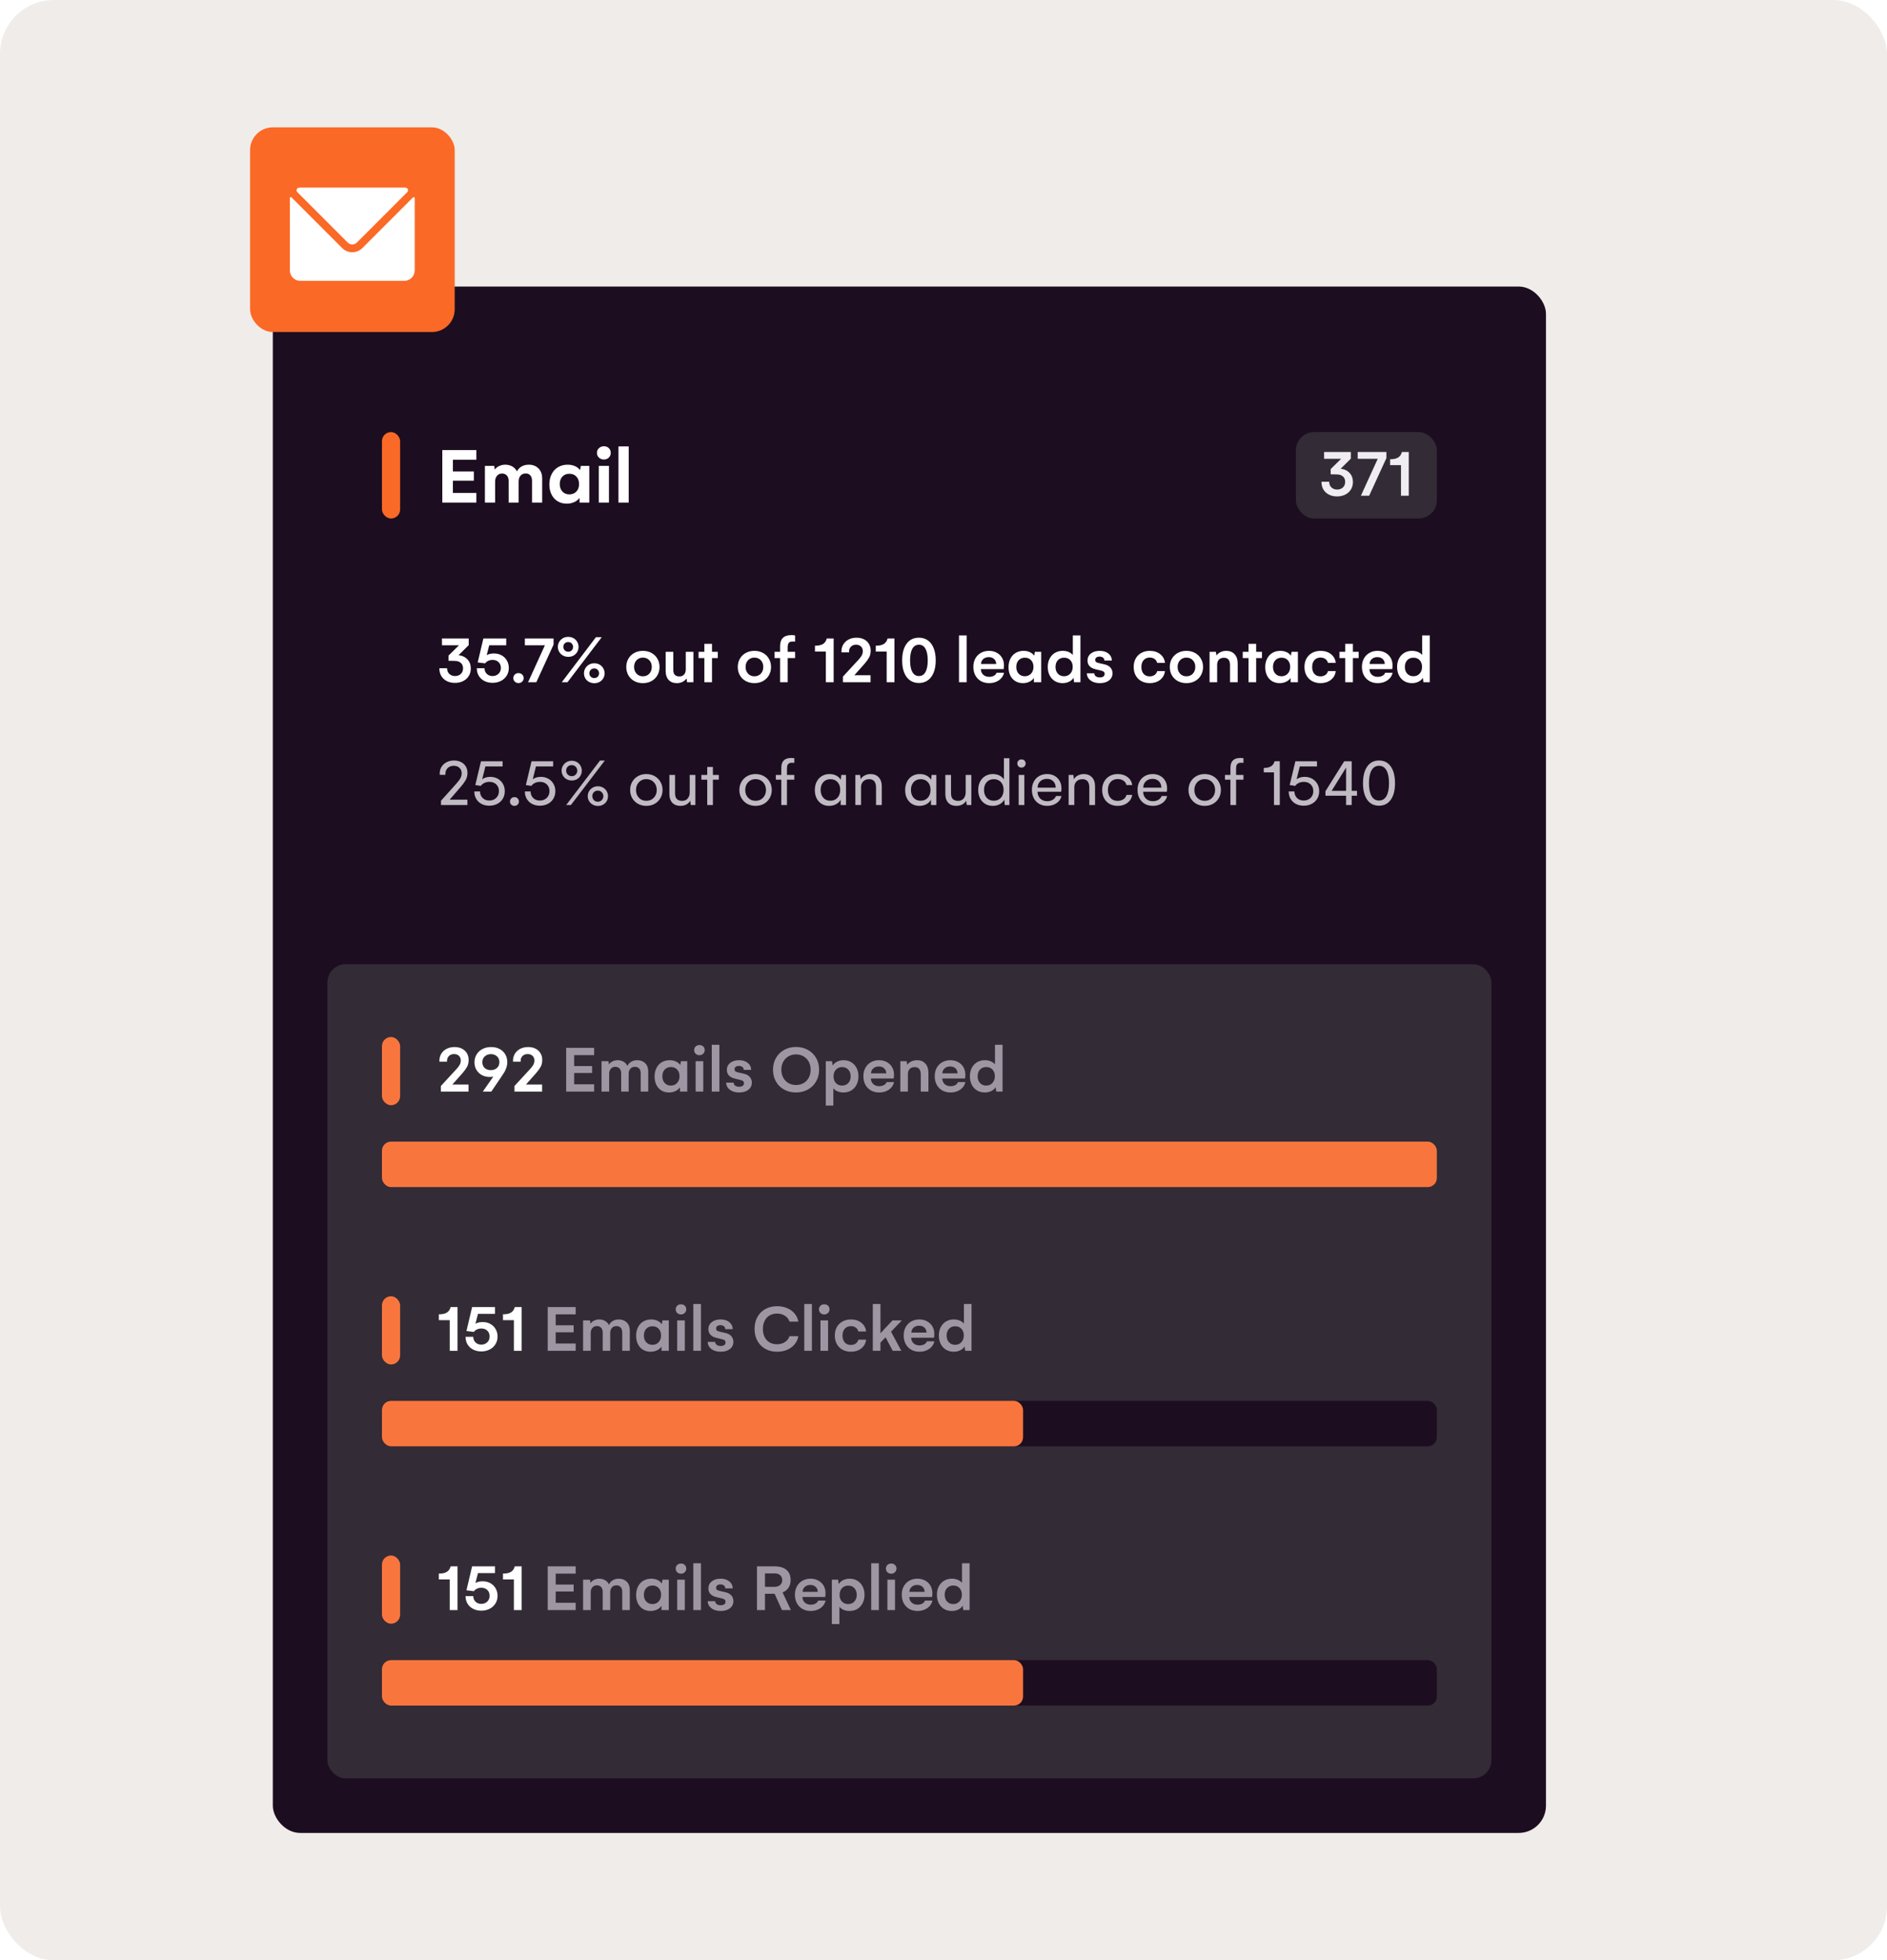 <svg width="415" height="431" viewBox="0 0 415 431" fill="none" xmlns="http://www.w3.org/2000/svg">
<rect width="415" height="431" rx="11.877" fill="#F0ECE9"/>
<g filter="url(#filter0_ddd_5048_41170)">
<rect x="60" y="46" width="280" height="340" rx="6" fill="#1C0E20"/>
<rect x="84" y="78" width="4" height="19" rx="2" fill="#FB6926"/>
<path d="M99.603 84.087V86.662H104.209V88.692H99.603V91.373H104.763V93.5H97.274V81.96H104.763V84.087H99.603ZM116.312 85.168C117.173 85.168 117.876 85.44 118.421 85.985C118.966 86.53 119.238 87.266 119.238 88.191V93.5H117.006V88.728C117.006 88.2 116.88 87.796 116.628 87.515C116.376 87.233 116.042 87.093 115.626 87.093C115.134 87.093 114.75 87.257 114.475 87.585C114.199 87.907 114.062 88.326 114.062 88.842V93.5H111.864V88.728C111.864 88.224 111.732 87.828 111.469 87.541C111.205 87.254 110.851 87.11 110.405 87.11C109.948 87.11 109.582 87.277 109.307 87.611C109.031 87.939 108.894 88.35 108.894 88.842V93.5H106.644V85.432H108.691L108.806 86.249C109.046 85.915 109.374 85.651 109.79 85.458C110.212 85.265 110.651 85.168 111.108 85.168C111.694 85.168 112.216 85.3 112.673 85.564C113.13 85.827 113.467 86.188 113.684 86.644C113.924 86.176 114.27 85.812 114.721 85.555C115.178 85.297 115.708 85.168 116.312 85.168ZM129.601 85.432V93.5H127.456V92.472C127.181 92.858 126.791 93.166 126.287 93.394C125.783 93.623 125.232 93.737 124.635 93.737C123.891 93.737 123.229 93.564 122.648 93.219C122.074 92.867 121.626 92.375 121.304 91.742C120.981 91.103 120.82 90.362 120.82 89.519C120.82 88.657 120.987 87.898 121.321 87.242C121.655 86.58 122.127 86.07 122.736 85.713C123.352 85.35 124.049 85.168 124.828 85.168C125.426 85.168 125.959 85.27 126.428 85.476C126.896 85.675 127.277 85.968 127.57 86.355L127.746 85.432H129.601ZM125.206 91.698C125.845 91.698 126.36 91.493 126.753 91.083C127.151 90.667 127.351 90.116 127.351 89.431C127.351 88.745 127.154 88.197 126.762 87.787C126.375 87.371 125.862 87.163 125.224 87.163C124.573 87.163 124.058 87.374 123.677 87.796C123.296 88.212 123.105 88.757 123.105 89.431C123.105 90.105 123.299 90.652 123.686 91.074C124.078 91.49 124.585 91.698 125.206 91.698ZM132.809 84.034C132.375 84.034 132.012 83.894 131.719 83.612C131.426 83.325 131.279 82.98 131.279 82.575C131.279 82.165 131.426 81.819 131.719 81.538C132.012 81.257 132.375 81.116 132.809 81.116C133.254 81.116 133.617 81.254 133.898 81.529C134.18 81.805 134.32 82.153 134.32 82.575C134.32 82.985 134.177 83.331 133.89 83.612C133.603 83.894 133.242 84.034 132.809 84.034ZM131.692 85.432H133.925V93.5H131.692V85.432ZM136.017 81.151H138.267V93.5H136.017V81.151Z" fill="white"/>
<rect x="285" y="78" width="31" height="19" rx="4" fill="#332B36"/>
<path d="M294.849 86.06C295.664 86.148 296.316 86.456 296.804 86.983C297.297 87.505 297.544 88.172 297.544 88.982C297.544 89.603 297.393 90.154 297.09 90.638C296.792 91.116 296.377 91.487 295.845 91.751C295.317 92.015 294.719 92.147 294.05 92.147C293.391 92.147 292.798 92.015 292.271 91.751C291.748 91.487 291.34 91.111 291.047 90.623C290.759 90.13 290.62 89.564 290.63 88.924H292.322C292.322 89.432 292.485 89.844 292.812 90.162C293.14 90.479 293.562 90.638 294.08 90.638C294.587 90.638 295.007 90.484 295.339 90.176C295.671 89.864 295.837 89.451 295.837 88.939C295.837 88.46 295.691 88.082 295.398 87.803C295.11 87.52 294.722 87.359 294.233 87.32C294.062 87.3 293.721 87.29 293.208 87.29H292.651V86.133L294.951 83.87H291.201V82.383H297.083V83.841L294.849 86.06ZM304.905 82.383V83.724L301.111 92H299.294L303 83.87H298.591V82.383H304.905ZM305.718 83.973C306.509 83.973 307.104 83.841 307.505 83.577C307.91 83.314 308.179 82.915 308.311 82.383H309.827V92H308.113V85.262H305.718V83.973Z" fill="#EFEDF1"/>
<path d="M100.849 127.06C101.664 127.148 102.316 127.456 102.804 127.983C103.297 128.505 103.544 129.172 103.544 129.982C103.544 130.603 103.393 131.154 103.09 131.638C102.792 132.116 102.377 132.487 101.845 132.751C101.317 133.015 100.719 133.146 100.05 133.146C99.391 133.146 98.798 133.015 98.27 132.751C97.748 132.487 97.34 132.111 97.047 131.623C96.759 131.13 96.62 130.563 96.63 129.924H98.322C98.322 130.432 98.485 130.844 98.812 131.162C99.14 131.479 99.562 131.638 100.08 131.638C100.587 131.638 101.007 131.484 101.339 131.176C101.671 130.864 101.837 130.451 101.837 129.938C101.837 129.46 101.691 129.082 101.398 128.803C101.11 128.52 100.722 128.359 100.233 128.32C100.062 128.3 99.721 128.291 99.208 128.291H98.651V127.133L100.951 124.87H97.201V123.383H103.083V124.841L100.849 127.06ZM108.627 126.672C109.257 126.672 109.818 126.809 110.312 127.082C110.81 127.355 111.198 127.736 111.476 128.225C111.759 128.708 111.901 129.255 111.901 129.865C111.901 130.505 111.742 131.074 111.425 131.572C111.112 132.065 110.685 132.448 110.143 132.722C109.606 132.995 109 133.132 108.327 133.132C107.658 133.132 107.06 132.998 106.532 132.729C106.01 132.46 105.6 132.084 105.302 131.601C105.009 131.113 104.862 130.554 104.862 129.924H106.562C106.562 130.422 106.725 130.832 107.052 131.154C107.384 131.477 107.804 131.638 108.312 131.638C108.844 131.638 109.284 131.472 109.63 131.14C109.982 130.808 110.158 130.378 110.158 129.851C110.158 129.333 109.989 128.911 109.652 128.583C109.32 128.256 108.878 128.093 108.327 128.093C107.985 128.093 107.667 128.161 107.375 128.298C107.082 128.435 106.854 128.618 106.693 128.847L105.06 128.649L106.305 123.383H111.33V124.87H107.594L107.038 127.045C107.467 126.796 107.997 126.672 108.627 126.672ZM114.025 133.183C113.698 133.183 113.427 133.076 113.212 132.861C113.002 132.646 112.897 132.392 112.897 132.099C112.897 131.792 113.002 131.53 113.212 131.315C113.427 131.101 113.698 130.993 114.025 130.993C114.357 130.993 114.63 131.101 114.845 131.315C115.06 131.53 115.167 131.792 115.167 132.099C115.167 132.387 115.06 132.641 114.845 132.861C114.63 133.076 114.357 133.183 114.025 133.183ZM121.745 123.383V124.724L117.951 133H116.134L119.84 124.87H115.431V123.383H121.745ZM122.689 125.229C122.689 124.838 122.785 124.477 122.975 124.145C123.166 123.808 123.432 123.537 123.773 123.332C124.12 123.127 124.513 123.024 124.953 123.024C125.402 123.024 125.8 123.125 126.146 123.325C126.493 123.525 126.762 123.796 126.952 124.138C127.143 124.475 127.238 124.838 127.238 125.229C127.238 125.62 127.145 125.983 126.959 126.32C126.774 126.652 126.51 126.918 126.168 127.119C125.832 127.319 125.441 127.419 124.997 127.419C124.547 127.419 124.147 127.319 123.795 127.119C123.449 126.918 123.178 126.652 122.982 126.32C122.787 125.983 122.689 125.62 122.689 125.229ZM123.546 133L131.061 123.098H132.335L124.806 133H123.546ZM123.891 125.244C123.891 125.527 123.993 125.773 124.198 125.983C124.403 126.193 124.66 126.298 124.967 126.298C125.29 126.298 125.548 126.193 125.744 125.983C125.939 125.773 126.037 125.522 126.037 125.229C126.037 124.951 125.939 124.704 125.744 124.489C125.548 124.274 125.29 124.167 124.967 124.167C124.645 124.167 124.381 124.27 124.176 124.475C123.976 124.68 123.881 124.936 123.891 125.244ZM128.432 131.037C128.432 130.646 128.527 130.285 128.717 129.953C128.908 129.616 129.176 129.345 129.523 129.14C129.87 128.935 130.263 128.833 130.702 128.833C131.151 128.833 131.544 128.933 131.881 129.133C132.223 129.333 132.489 129.604 132.68 129.946C132.87 130.283 132.965 130.646 132.965 131.037C132.965 131.428 132.873 131.789 132.687 132.121C132.501 132.448 132.238 132.712 131.896 132.912C131.559 133.112 131.166 133.212 130.717 133.212C130.277 133.212 129.882 133.115 129.53 132.919C129.179 132.724 128.908 132.46 128.717 132.128C128.527 131.792 128.432 131.428 128.432 131.037ZM129.618 131.037C129.618 131.325 129.718 131.572 129.918 131.777C130.119 131.982 130.38 132.084 130.702 132.084C131.024 132.084 131.278 131.979 131.464 131.77C131.654 131.56 131.75 131.315 131.75 131.037C131.75 130.749 131.654 130.5 131.464 130.29C131.273 130.075 131.015 129.968 130.688 129.968C130.365 129.968 130.106 130.073 129.911 130.283C129.716 130.493 129.618 130.744 129.618 131.037ZM137.733 129.653C137.733 128.974 137.887 128.366 138.195 127.829C138.507 127.287 138.939 126.865 139.491 126.562C140.048 126.254 140.68 126.101 141.388 126.101C142.096 126.101 142.729 126.254 143.285 126.562C143.842 126.865 144.274 127.287 144.582 127.829C144.894 128.366 145.05 128.974 145.05 129.653C145.05 130.322 144.894 130.927 144.582 131.469C144.274 132.011 143.842 132.436 143.285 132.744C142.733 133.046 142.101 133.198 141.388 133.198C140.68 133.198 140.048 133.046 139.491 132.744C138.939 132.436 138.507 132.014 138.195 131.477C137.887 130.935 137.733 130.327 137.733 129.653ZM139.455 129.638C139.455 130.239 139.635 130.732 139.997 131.118C140.358 131.503 140.822 131.696 141.388 131.696C141.969 131.696 142.44 131.503 142.802 131.118C143.163 130.732 143.344 130.239 143.344 129.638C143.344 129.038 143.163 128.547 142.802 128.166C142.44 127.78 141.969 127.587 141.388 127.587C140.817 127.587 140.351 127.78 139.989 128.166C139.633 128.547 139.455 129.038 139.455 129.638ZM152.499 126.313V133H151.107L150.983 132.158C150.744 132.5 150.443 132.758 150.082 132.934C149.726 133.11 149.323 133.198 148.874 133.198C148.083 133.198 147.472 132.961 147.042 132.487C146.613 132.009 146.398 131.369 146.398 130.568V126.313H148.075V130.283C148.075 130.791 148.192 131.159 148.427 131.389C148.661 131.613 148.993 131.726 149.423 131.726C149.853 131.726 150.192 131.586 150.441 131.308C150.695 131.025 150.822 130.644 150.822 130.166V126.313H152.499ZM157.86 127.69H156.586V133H154.909V127.69H153.634V126.313H154.909V124.555H156.586V126.313H157.86V127.69ZM162.255 129.653C162.255 128.974 162.409 128.366 162.716 127.829C163.029 127.287 163.461 126.865 164.013 126.562C164.569 126.254 165.202 126.101 165.91 126.101C166.618 126.101 167.25 126.254 167.807 126.562C168.363 126.865 168.795 127.287 169.103 127.829C169.416 128.366 169.572 128.974 169.572 129.653C169.572 130.322 169.416 130.927 169.103 131.469C168.795 132.011 168.363 132.436 167.807 132.744C167.255 133.046 166.623 133.198 165.91 133.198C165.202 133.198 164.569 133.046 164.013 132.744C163.461 132.436 163.029 132.014 162.716 131.477C162.409 130.935 162.255 130.327 162.255 129.653ZM163.976 129.638C163.976 130.239 164.157 130.732 164.518 131.118C164.879 131.503 165.343 131.696 165.91 131.696C166.491 131.696 166.962 131.503 167.323 131.118C167.685 130.732 167.865 130.239 167.865 129.638C167.865 129.038 167.685 128.547 167.323 128.166C166.962 127.78 166.491 127.587 165.91 127.587C165.338 127.587 164.872 127.78 164.511 128.166C164.154 128.547 163.976 129.038 163.976 129.638ZM174.384 124.042C173.881 124.042 173.561 124.165 173.424 124.409C173.292 124.648 173.227 124.956 173.227 125.332V126.313H174.86V127.69H173.227V133H171.564V127.69H170.348V126.313H171.564V125.053C171.564 123.442 172.394 122.636 174.054 122.636C174.376 122.636 174.645 122.661 174.86 122.709V124.086C174.772 124.057 174.613 124.042 174.384 124.042ZM179.232 124.973C180.023 124.973 180.619 124.841 181.02 124.577C181.425 124.313 181.693 123.916 181.825 123.383H183.341V133H181.627V126.262H179.232V124.973ZM187.897 131.455H191.457V133H185.377V131.77L188.798 128.063C189.086 127.756 189.318 127.453 189.494 127.155C189.669 126.853 189.757 126.521 189.757 126.159C189.757 125.739 189.621 125.4 189.347 125.141C189.079 124.882 188.725 124.753 188.285 124.753C187.777 124.753 187.379 124.914 187.091 125.236C186.808 125.554 186.691 125.952 186.74 126.43H185.062C185.023 125.81 185.141 125.256 185.414 124.768C185.692 124.274 186.09 123.891 186.608 123.618C187.13 123.344 187.721 123.208 188.38 123.208C188.991 123.208 189.53 123.325 189.999 123.559C190.468 123.793 190.832 124.125 191.09 124.555C191.354 124.985 191.486 125.48 191.486 126.042C191.486 126.652 191.359 127.175 191.105 127.609C190.856 128.044 190.521 128.5 190.102 128.979L187.897 131.455ZM192.606 124.973C193.397 124.973 193.993 124.841 194.394 124.577C194.799 124.313 195.067 123.916 195.199 123.383H196.715V133H195.001V126.262H192.606V124.973ZM202.084 133.168C201.322 133.168 200.663 132.968 200.106 132.568C199.555 132.167 199.132 131.596 198.839 130.854C198.551 130.107 198.407 129.223 198.407 128.203C198.407 126.655 198.729 125.437 199.374 124.548C200.019 123.654 200.922 123.208 202.084 123.208C202.855 123.208 203.517 123.408 204.069 123.808C204.625 124.204 205.05 124.777 205.343 125.529C205.641 126.281 205.79 127.172 205.79 128.203C205.79 129.223 205.641 130.107 205.343 130.854C205.05 131.596 204.625 132.167 204.069 132.568C203.512 132.968 202.851 133.168 202.084 133.168ZM202.099 131.638C202.738 131.638 203.219 131.34 203.542 130.744C203.869 130.148 204.032 129.301 204.032 128.203C204.032 127.104 203.869 126.254 203.542 125.654C203.219 125.053 202.738 124.753 202.099 124.753C201.459 124.753 200.973 125.051 200.641 125.646C200.314 126.237 200.15 127.089 200.15 128.203C200.15 129.292 200.314 130.136 200.641 130.737C200.973 131.337 201.459 131.638 202.099 131.638ZM210.91 122.709H212.587V133H210.91V122.709ZM220.812 130.913C220.666 131.596 220.292 132.148 219.691 132.568C219.091 132.988 218.375 133.198 217.545 133.198C216.857 133.198 216.249 133.049 215.722 132.751C215.199 132.448 214.792 132.028 214.499 131.491C214.21 130.949 214.066 130.327 214.066 129.624C214.066 128.916 214.213 128.298 214.506 127.771C214.804 127.238 215.211 126.828 215.729 126.54C216.251 126.247 216.842 126.101 217.501 126.101C218.151 126.101 218.725 126.24 219.223 126.518C219.726 126.792 220.114 127.167 220.387 127.646C220.661 128.125 220.797 128.674 220.797 129.294C220.797 129.626 220.773 129.902 220.724 130.122H215.714C215.734 130.629 215.91 131.04 216.242 131.352C216.579 131.66 217.013 131.813 217.545 131.813C217.946 131.813 218.29 131.735 218.578 131.579C218.871 131.418 219.071 131.196 219.179 130.913H220.812ZM219.091 128.994C219.081 128.525 218.925 128.156 218.622 127.888C218.324 127.614 217.936 127.478 217.458 127.478C216.969 127.478 216.566 127.617 216.249 127.895C215.932 128.168 215.763 128.535 215.744 128.994H219.091ZM228.986 126.313V133H227.382V132.055C227.152 132.407 226.823 132.685 226.393 132.89C225.968 133.095 225.492 133.198 224.965 133.198C224.345 133.198 223.793 133.054 223.31 132.766C222.831 132.473 222.46 132.062 222.196 131.535C221.933 131.003 221.801 130.385 221.801 129.682C221.801 128.974 221.94 128.349 222.218 127.807C222.497 127.26 222.885 126.84 223.383 126.547C223.886 126.25 224.462 126.101 225.111 126.101C225.619 126.101 226.076 126.193 226.481 126.379C226.891 126.564 227.216 126.826 227.455 127.163L227.587 126.313H228.986ZM225.382 131.682C225.944 131.682 226.4 131.491 226.752 131.11C227.108 130.729 227.287 130.234 227.287 129.624C227.287 129.013 227.113 128.525 226.767 128.159C226.425 127.788 225.968 127.602 225.397 127.602C224.826 127.602 224.367 127.79 224.02 128.166C223.678 128.537 223.507 129.028 223.507 129.638C223.507 130.249 223.681 130.742 224.027 131.118C224.374 131.494 224.826 131.682 225.382 131.682ZM237.614 122.709V133H236.215L236.098 132.026C235.878 132.387 235.556 132.673 235.131 132.883C234.706 133.093 234.228 133.198 233.695 133.198C233.065 133.198 232.501 133.051 232.003 132.758C231.51 132.46 231.125 132.043 230.846 131.506C230.568 130.964 230.429 130.341 230.429 129.638C230.429 128.94 230.568 128.325 230.846 127.792C231.125 127.255 231.51 126.84 232.003 126.547C232.501 126.25 233.065 126.101 233.695 126.101C234.184 126.101 234.621 126.181 235.006 126.342C235.392 126.499 235.705 126.723 235.944 127.016V122.709H237.614ZM234.01 131.682C234.572 131.682 235.028 131.491 235.38 131.11C235.736 130.729 235.915 130.234 235.915 129.624C235.915 129.013 235.741 128.525 235.395 128.159C235.053 127.788 234.596 127.602 234.025 127.602C233.454 127.602 232.995 127.79 232.648 128.166C232.306 128.537 232.135 129.028 232.135 129.638C232.135 130.249 232.309 130.742 232.655 131.118C233.002 131.494 233.454 131.682 234.01 131.682ZM241.876 133.198C241.046 133.198 240.37 133.002 239.848 132.612C239.33 132.221 239.052 131.696 239.013 131.037H240.661C240.68 131.325 240.8 131.547 241.02 131.704C241.239 131.86 241.52 131.938 241.862 131.938C242.204 131.938 242.467 131.872 242.653 131.74C242.843 131.608 242.938 131.418 242.938 131.169C242.938 130.939 242.863 130.773 242.711 130.671C242.565 130.563 242.372 130.485 242.133 130.437L241.005 130.166C240.375 130.024 239.911 129.787 239.613 129.455C239.32 129.118 239.174 128.715 239.174 128.247C239.174 127.597 239.42 127.077 239.914 126.687C240.412 126.296 241.056 126.101 241.847 126.101C242.638 126.101 243.278 126.296 243.766 126.687C244.254 127.077 244.508 127.592 244.528 128.232H242.88C242.88 127.963 242.782 127.751 242.587 127.595C242.392 127.438 242.135 127.36 241.818 127.36C241.53 127.36 241.3 127.424 241.129 127.551C240.958 127.673 240.873 127.849 240.873 128.078C240.873 128.308 240.939 128.469 241.071 128.562C241.208 128.649 241.405 128.725 241.664 128.789L242.953 129.082C243.534 129.223 243.964 129.465 244.242 129.807C244.525 130.144 244.667 130.549 244.667 131.022C244.667 131.682 244.413 132.209 243.905 132.604C243.402 133 242.726 133.198 241.876 133.198ZM249.325 129.638C249.325 128.94 249.472 128.325 249.765 127.792C250.062 127.255 250.48 126.84 251.017 126.547C251.559 126.25 252.174 126.101 252.863 126.101C253.781 126.101 254.545 126.342 255.155 126.826C255.766 127.304 256.117 127.946 256.21 128.752H254.496C254.398 128.371 254.203 128.081 253.91 127.88C253.622 127.675 253.268 127.573 252.848 127.573C252.296 127.573 251.852 127.761 251.515 128.137C251.183 128.508 251.017 129.013 251.017 129.653C251.017 130.273 251.178 130.771 251.5 131.147C251.828 131.523 252.272 131.711 252.833 131.711C253.273 131.711 253.639 131.604 253.932 131.389C254.23 131.174 254.418 130.896 254.496 130.554H256.21C256.112 131.345 255.756 131.984 255.141 132.473C254.53 132.956 253.776 133.198 252.877 133.198C252.179 133.198 251.559 133.051 251.017 132.758C250.48 132.46 250.062 132.043 249.765 131.506C249.472 130.964 249.325 130.341 249.325 129.638ZM257.265 129.653C257.265 128.974 257.418 128.366 257.726 127.829C258.039 127.287 258.471 126.865 259.022 126.562C259.579 126.254 260.211 126.101 260.919 126.101C261.627 126.101 262.26 126.254 262.816 126.562C263.373 126.865 263.805 127.287 264.113 127.829C264.425 128.366 264.582 128.974 264.582 129.653C264.582 130.322 264.425 130.927 264.113 131.469C263.805 132.011 263.373 132.436 262.816 132.744C262.265 133.046 261.632 133.198 260.919 133.198C260.211 133.198 259.579 133.046 259.022 132.744C258.471 132.436 258.039 132.014 257.726 131.477C257.418 130.935 257.265 130.327 257.265 129.653ZM258.986 129.638C258.986 130.239 259.167 130.732 259.528 131.118C259.889 131.503 260.353 131.696 260.919 131.696C261.5 131.696 261.972 131.503 262.333 131.118C262.694 130.732 262.875 130.239 262.875 129.638C262.875 129.038 262.694 128.547 262.333 128.166C261.972 127.78 261.5 127.587 260.919 127.587C260.348 127.587 259.882 127.78 259.521 128.166C259.164 128.547 258.986 129.038 258.986 129.638ZM269.679 126.101C270.456 126.101 271.068 126.347 271.518 126.84C271.972 127.329 272.199 128.002 272.199 128.862V133H270.514V129.25C270.514 128.161 270.07 127.617 269.181 127.617C268.703 127.617 268.332 127.756 268.068 128.034C267.809 128.312 267.68 128.688 267.68 129.162V133H266.017V126.313H267.409L267.533 127.119C267.743 126.811 268.041 126.564 268.427 126.379C268.812 126.193 269.23 126.101 269.679 126.101ZM277.538 127.69H276.264V133H274.586V127.69H273.312V126.313H274.586V124.555H276.264V126.313H277.538V127.69ZM285.441 126.313V133H283.837V132.055C283.607 132.407 283.278 132.685 282.848 132.89C282.423 133.095 281.947 133.198 281.42 133.198C280.8 133.198 280.248 133.054 279.765 132.766C279.286 132.473 278.915 132.062 278.651 131.535C278.388 131.003 278.256 130.385 278.256 129.682C278.256 128.974 278.395 128.349 278.673 127.807C278.952 127.26 279.34 126.84 279.838 126.547C280.341 126.25 280.917 126.101 281.566 126.101C282.074 126.101 282.531 126.193 282.936 126.379C283.346 126.564 283.671 126.826 283.91 127.163L284.042 126.313H285.441ZM281.837 131.682C282.399 131.682 282.855 131.491 283.207 131.11C283.563 130.729 283.742 130.234 283.742 129.624C283.742 129.013 283.568 128.525 283.222 128.159C282.88 127.788 282.423 127.602 281.852 127.602C281.281 127.602 280.822 127.79 280.475 128.166C280.133 128.537 279.962 129.028 279.962 129.638C279.962 130.249 280.136 130.742 280.482 131.118C280.829 131.494 281.281 131.682 281.837 131.682ZM286.884 129.638C286.884 128.94 287.03 128.325 287.323 127.792C287.621 127.255 288.039 126.84 288.576 126.547C289.118 126.25 289.733 126.101 290.421 126.101C291.339 126.101 292.104 126.342 292.714 126.826C293.324 127.304 293.676 127.946 293.769 128.752H292.055C291.957 128.371 291.762 128.081 291.469 127.88C291.181 127.675 290.827 127.573 290.407 127.573C289.855 127.573 289.411 127.761 289.074 128.137C288.742 128.508 288.576 129.013 288.576 129.653C288.576 130.273 288.737 130.771 289.059 131.147C289.386 131.523 289.831 131.711 290.392 131.711C290.832 131.711 291.198 131.604 291.491 131.389C291.789 131.174 291.977 130.896 292.055 130.554H293.769C293.671 131.345 293.314 131.984 292.699 132.473C292.089 132.956 291.334 133.198 290.436 133.198C289.738 133.198 289.118 133.051 288.576 132.758C288.039 132.46 287.621 132.043 287.323 131.506C287.03 130.964 286.884 130.341 286.884 129.638ZM298.808 127.69H297.533V133H295.856V127.69H294.582V126.313H295.856V124.555H297.533V126.313H298.808V127.69ZM306.271 130.913C306.125 131.596 305.751 132.148 305.15 132.568C304.55 132.988 303.834 133.198 303.004 133.198C302.316 133.198 301.708 133.049 301.181 132.751C300.658 132.448 300.25 132.028 299.958 131.491C299.669 130.949 299.525 130.327 299.525 129.624C299.525 128.916 299.672 128.298 299.965 127.771C300.263 127.238 300.67 126.828 301.188 126.54C301.71 126.247 302.301 126.101 302.96 126.101C303.61 126.101 304.184 126.24 304.682 126.518C305.185 126.792 305.573 127.167 305.846 127.646C306.12 128.125 306.256 128.674 306.256 129.294C306.256 129.626 306.232 129.902 306.183 130.122H301.173C301.193 130.629 301.369 131.04 301.701 131.352C302.038 131.66 302.472 131.813 303.004 131.813C303.405 131.813 303.749 131.735 304.037 131.579C304.33 131.418 304.53 131.196 304.638 130.913H306.271ZM304.55 128.994C304.54 128.525 304.384 128.156 304.081 127.888C303.783 127.614 303.395 127.478 302.917 127.478C302.428 127.478 302.025 127.617 301.708 127.895C301.391 128.168 301.222 128.535 301.203 128.994H304.55ZM314.445 122.709V133H313.046L312.929 132.026C312.709 132.387 312.387 132.673 311.962 132.883C311.537 133.093 311.059 133.198 310.526 133.198C309.896 133.198 309.333 133.051 308.834 132.758C308.341 132.46 307.956 132.043 307.677 131.506C307.399 130.964 307.26 130.341 307.26 129.638C307.26 128.94 307.399 128.325 307.677 127.792C307.956 127.255 308.341 126.84 308.834 126.547C309.333 126.25 309.896 126.101 310.526 126.101C311.015 126.101 311.452 126.181 311.837 126.342C312.223 126.499 312.536 126.723 312.775 127.016V122.709H314.445ZM310.841 131.682C311.403 131.682 311.859 131.491 312.211 131.11C312.567 130.729 312.746 130.234 312.746 129.624C312.746 129.013 312.572 128.525 312.226 128.159C311.884 127.788 311.427 127.602 310.856 127.602C310.285 127.602 309.826 127.79 309.479 128.166C309.137 128.537 308.966 129.028 308.966 129.638C308.966 130.249 309.14 130.742 309.486 131.118C309.833 131.494 310.285 131.682 310.841 131.682Z" fill="white"/>
<path d="M98.893 158.813H102.797V160H96.989V159.055L100.395 155.261C100.746 154.871 101.024 154.5 101.229 154.148C101.435 153.792 101.537 153.408 101.537 152.998C101.537 152.52 101.376 152.129 101.054 151.826C100.736 151.523 100.316 151.372 99.794 151.372C99.232 151.372 98.783 151.541 98.446 151.877C98.114 152.214 97.948 152.637 97.948 153.145L97.963 153.357H96.718L96.703 153.086C96.703 152.524 96.837 152.026 97.106 151.592C97.379 151.157 97.755 150.818 98.234 150.574C98.712 150.33 99.252 150.208 99.853 150.208C100.434 150.208 100.949 150.322 101.398 150.552C101.847 150.781 102.194 151.104 102.438 151.519C102.687 151.934 102.812 152.405 102.812 152.932C102.812 153.523 102.677 154.053 102.409 154.521C102.145 154.985 101.808 155.452 101.398 155.92L98.893 158.813ZM107.836 153.804C108.446 153.804 108.991 153.94 109.469 154.214C109.948 154.482 110.324 154.854 110.597 155.327C110.875 155.801 111.015 156.343 111.015 156.953C111.015 157.583 110.866 158.142 110.568 158.63C110.275 159.114 109.867 159.487 109.345 159.751C108.827 160.015 108.249 160.146 107.609 160.146C106.969 160.146 106.398 160.015 105.895 159.751C105.397 159.487 105.009 159.119 104.73 158.645C104.452 158.167 104.313 157.622 104.313 157.012H105.573C105.573 157.593 105.761 158.071 106.137 158.447C106.518 158.823 107.008 159.011 107.609 159.011C108.219 159.011 108.725 158.818 109.125 158.433C109.525 158.047 109.726 157.549 109.726 156.938C109.726 156.328 109.533 155.837 109.147 155.466C108.761 155.09 108.258 154.902 107.638 154.902C107.238 154.902 106.867 154.983 106.525 155.144C106.188 155.3 105.929 155.515 105.749 155.789L104.533 155.605L105.778 150.383H110.531V151.511H106.752L106.049 154.331C106.527 153.979 107.123 153.804 107.836 153.804ZM113.146 160.183C112.853 160.183 112.614 160.09 112.428 159.905C112.248 159.719 112.157 159.497 112.157 159.238C112.157 158.97 112.248 158.74 112.428 158.55C112.614 158.354 112.853 158.257 113.146 158.257C113.424 158.257 113.656 158.352 113.842 158.542C114.027 158.733 114.12 158.965 114.12 159.238C114.12 159.497 114.027 159.719 113.842 159.905C113.656 160.09 113.424 160.183 113.146 160.183ZM118.954 153.804C119.564 153.804 120.109 153.94 120.587 154.214C121.066 154.482 121.442 154.854 121.715 155.327C121.994 155.801 122.133 156.343 122.133 156.953C122.133 157.583 121.984 158.142 121.686 158.63C121.393 159.114 120.985 159.487 120.463 159.751C119.945 160.015 119.367 160.146 118.727 160.146C118.087 160.146 117.516 160.015 117.013 159.751C116.515 159.487 116.127 159.119 115.849 158.645C115.57 158.167 115.431 157.622 115.431 157.012H116.691C116.691 157.593 116.879 158.071 117.255 158.447C117.636 158.823 118.126 159.011 118.727 159.011C119.337 159.011 119.843 158.818 120.243 158.433C120.644 158.047 120.844 157.549 120.844 156.938C120.844 156.328 120.651 155.837 120.265 155.466C119.879 155.09 119.376 154.902 118.756 154.902C118.356 154.902 117.985 154.983 117.643 155.144C117.306 155.3 117.047 155.515 116.867 155.789L115.651 155.605L116.896 150.383H121.649V151.511H117.87L117.167 154.331C117.646 153.979 118.241 153.804 118.954 153.804ZM124.513 160L131.955 150.222H133.009L125.553 160H124.513ZM123.51 152.441C123.51 152.061 123.605 151.704 123.795 151.372C123.986 151.035 124.25 150.767 124.586 150.566C124.928 150.366 125.314 150.266 125.744 150.266C126.173 150.266 126.557 150.366 126.894 150.566C127.23 150.767 127.489 151.033 127.67 151.365C127.855 151.692 127.948 152.051 127.948 152.441C127.948 152.832 127.858 153.193 127.677 153.525C127.501 153.853 127.245 154.114 126.908 154.309C126.571 154.504 126.188 154.602 125.758 154.602C125.329 154.602 124.94 154.504 124.594 154.309C124.252 154.114 123.986 153.85 123.795 153.518C123.605 153.181 123.51 152.822 123.51 152.441ZM124.513 152.471C124.513 152.778 124.628 153.054 124.857 153.298C125.092 153.538 125.387 153.657 125.744 153.657C126.105 153.657 126.398 153.535 126.623 153.291C126.847 153.042 126.959 152.759 126.959 152.441C126.959 152.119 126.847 151.836 126.623 151.592C126.398 151.348 126.1 151.226 125.729 151.226C125.368 151.226 125.072 151.343 124.843 151.577C124.613 151.812 124.503 152.109 124.513 152.471ZM129.259 158.052C129.259 157.671 129.352 157.314 129.538 156.982C129.728 156.646 129.994 156.377 130.336 156.177C130.678 155.977 131.063 155.876 131.493 155.876C131.923 155.876 132.306 155.977 132.643 156.177C132.985 156.377 133.249 156.643 133.434 156.975C133.62 157.302 133.712 157.661 133.712 158.052C133.712 158.442 133.62 158.801 133.434 159.128C133.249 159.451 132.987 159.709 132.65 159.905C132.318 160.1 131.938 160.198 131.508 160.198C131.078 160.198 130.692 160.1 130.351 159.905C130.009 159.709 129.74 159.448 129.545 159.121C129.354 158.789 129.259 158.433 129.259 158.052ZM130.263 158.052C130.263 158.369 130.375 158.652 130.6 158.901C130.824 159.146 131.117 159.268 131.479 159.268C131.84 159.268 132.133 159.146 132.357 158.901C132.582 158.652 132.694 158.369 132.694 158.052C132.694 157.729 132.582 157.446 132.357 157.202C132.138 156.958 131.845 156.836 131.479 156.836C131.107 156.836 130.81 156.958 130.585 157.202C130.36 157.446 130.253 157.729 130.263 158.052ZM138.583 156.697C138.583 156.038 138.732 155.444 139.03 154.917C139.333 154.385 139.752 153.965 140.29 153.657C140.832 153.345 141.447 153.188 142.135 153.188C142.824 153.188 143.441 153.345 143.988 153.657C144.535 153.965 144.958 154.385 145.255 154.917C145.558 155.444 145.709 156.038 145.709 156.697C145.709 157.346 145.556 157.937 145.248 158.469C144.945 159.001 144.523 159.421 143.981 159.729C143.444 160.032 142.829 160.183 142.135 160.183C141.457 160.183 140.846 160.032 140.304 159.729C139.767 159.421 139.345 159.004 139.037 158.477C138.734 157.944 138.583 157.351 138.583 156.697ZM139.872 156.697C139.872 157.38 140.084 157.947 140.509 158.396C140.934 158.845 141.476 159.07 142.135 159.07C142.814 159.07 143.366 158.845 143.791 158.396C144.22 157.947 144.435 157.38 144.435 156.697C144.435 156.008 144.223 155.437 143.798 154.983C143.373 154.529 142.819 154.302 142.135 154.302C141.476 154.302 140.934 154.529 140.509 154.983C140.084 155.437 139.872 156.008 139.872 156.697ZM152.931 153.386V160H151.913L151.796 159.041C151.586 159.421 151.295 159.707 150.924 159.897C150.553 160.088 150.128 160.183 149.65 160.183C148.878 160.183 148.28 159.954 147.855 159.495C147.431 159.031 147.218 158.408 147.218 157.627V153.386H148.463V157.393C148.463 158.003 148.6 158.438 148.874 158.696C149.152 158.955 149.54 159.084 150.038 159.084C150.536 159.084 150.934 158.914 151.232 158.572C151.535 158.225 151.686 157.766 151.686 157.195V153.386H152.931ZM158.087 154.419H156.784V160H155.539V154.419H154.25V153.386H155.539V151.628H156.784V153.386H158.087V154.419ZM162.606 156.697C162.606 156.038 162.755 155.444 163.053 154.917C163.356 154.385 163.776 153.965 164.313 153.657C164.855 153.345 165.47 153.188 166.159 153.188C166.847 153.188 167.465 153.345 168.012 153.657C168.559 153.965 168.981 154.385 169.279 154.917C169.582 155.444 169.733 156.038 169.733 156.697C169.733 157.346 169.579 157.937 169.271 158.469C168.969 159.001 168.546 159.421 168.004 159.729C167.467 160.032 166.852 160.183 166.159 160.183C165.48 160.183 164.87 160.032 164.328 159.729C163.791 159.421 163.368 159.004 163.061 158.477C162.758 157.944 162.606 157.351 162.606 156.697ZM163.896 156.697C163.896 157.38 164.108 157.947 164.533 158.396C164.958 158.845 165.5 159.07 166.159 159.07C166.837 159.07 167.389 158.845 167.814 158.396C168.244 157.947 168.458 157.38 168.458 156.697C168.458 156.008 168.246 155.437 167.821 154.983C167.396 154.529 166.842 154.302 166.159 154.302C165.5 154.302 164.958 154.529 164.533 154.983C164.108 155.437 163.896 156.008 163.896 156.697ZM174.208 150.698C173.861 150.698 173.605 150.767 173.439 150.903C173.273 151.04 173.17 151.201 173.131 151.387C173.092 151.567 173.073 151.794 173.073 152.068V153.386H174.691V154.419H173.073V160H171.828V154.419H170.626V153.386H171.828V151.826C171.828 150.376 172.548 149.651 173.988 149.651C174.257 149.651 174.491 149.67 174.691 149.709V150.742C174.579 150.713 174.418 150.698 174.208 150.698ZM186.059 153.386V160H184.887V158.828C184.667 159.238 184.33 159.568 183.876 159.817C183.422 160.061 182.909 160.183 182.338 160.183C181.728 160.183 181.183 160.039 180.705 159.751C180.231 159.458 179.862 159.05 179.599 158.528C179.335 158 179.203 157.395 179.203 156.711C179.203 156.013 179.34 155.398 179.613 154.866C179.892 154.329 180.272 153.916 180.756 153.628C181.239 153.335 181.796 153.188 182.426 153.188C182.987 153.188 183.483 153.301 183.913 153.525C184.342 153.75 184.677 154.058 184.916 154.448L185.026 153.386H186.059ZM182.609 159.055C183.258 159.055 183.783 158.838 184.184 158.403C184.584 157.969 184.784 157.385 184.784 156.653C184.784 155.945 184.586 155.378 184.191 154.954C183.795 154.529 183.278 154.316 182.638 154.316C181.979 154.316 181.454 154.534 181.063 154.968C180.673 155.403 180.478 155.974 180.478 156.682C180.478 157.39 180.673 157.964 181.063 158.403C181.454 158.838 181.969 159.055 182.609 159.055ZM191.449 153.188C192.201 153.188 192.802 153.428 193.251 153.906C193.7 154.38 193.925 155.046 193.925 155.906V160H192.665V156.191C192.665 154.941 192.16 154.316 191.149 154.316C190.597 154.316 190.16 154.482 189.838 154.814C189.521 155.142 189.362 155.564 189.362 156.082V159.985H188.117V153.386H189.157L189.274 154.316C189.474 153.975 189.772 153.701 190.167 153.496C190.563 153.291 190.99 153.188 191.449 153.188ZM205.922 153.386V160H204.75V158.828C204.53 159.238 204.193 159.568 203.739 159.817C203.285 160.061 202.772 160.183 202.201 160.183C201.591 160.183 201.046 160.039 200.568 159.751C200.094 159.458 199.726 159.05 199.462 158.528C199.198 158 199.066 157.395 199.066 156.711C199.066 156.013 199.203 155.398 199.477 154.866C199.755 154.329 200.136 153.916 200.619 153.628C201.103 153.335 201.659 153.188 202.289 153.188C202.851 153.188 203.346 153.301 203.776 153.525C204.206 153.75 204.54 154.058 204.779 154.448L204.889 153.386H205.922ZM202.472 159.055C203.122 159.055 203.646 158.838 204.047 158.403C204.447 157.969 204.647 157.385 204.647 156.653C204.647 155.945 204.45 155.378 204.054 154.954C203.659 154.529 203.141 154.316 202.501 154.316C201.842 154.316 201.317 154.534 200.927 154.968C200.536 155.403 200.341 155.974 200.341 156.682C200.341 157.39 200.536 157.964 200.927 158.403C201.317 158.838 201.833 159.055 202.472 159.055ZM213.62 153.386V160H212.602L212.484 159.041C212.274 159.421 211.984 159.707 211.613 159.897C211.242 160.088 210.817 160.183 210.338 160.183C209.567 160.183 208.969 159.954 208.544 159.495C208.119 159.031 207.907 158.408 207.907 157.627V153.386H209.152V157.393C209.152 158.003 209.289 158.438 209.562 158.696C209.84 158.955 210.229 159.084 210.727 159.084C211.225 159.084 211.623 158.914 211.92 158.572C212.223 158.225 212.375 157.766 212.375 157.195V153.386H213.62ZM221.991 149.709V160H220.973L220.863 158.813C220.653 159.224 220.321 159.556 219.867 159.81C219.413 160.059 218.9 160.183 218.329 160.183C217.709 160.183 217.157 160.039 216.674 159.751C216.19 159.458 215.812 159.048 215.539 158.521C215.27 157.988 215.136 157.375 215.136 156.682C215.136 155.994 215.272 155.386 215.546 154.858C215.824 154.326 216.205 153.916 216.688 153.628C217.172 153.335 217.724 153.188 218.344 153.188C218.896 153.188 219.384 153.293 219.809 153.503C220.233 153.713 220.561 154.004 220.79 154.375V149.709H221.991ZM218.542 159.055C219.191 159.055 219.716 158.838 220.116 158.403C220.517 157.969 220.717 157.385 220.717 156.653C220.717 155.945 220.519 155.378 220.124 154.954C219.728 154.529 219.21 154.316 218.571 154.316C217.912 154.316 217.387 154.534 216.996 154.968C216.605 155.403 216.41 155.974 216.41 156.682C216.41 157.39 216.605 157.964 216.996 158.403C217.387 158.838 217.902 159.055 218.542 159.055ZM224.65 151.768C224.391 151.768 224.174 151.68 223.998 151.504C223.822 151.328 223.734 151.111 223.734 150.852C223.734 150.603 223.822 150.393 223.998 150.222C224.174 150.051 224.391 149.966 224.65 149.966C224.918 149.966 225.138 150.051 225.309 150.222C225.48 150.393 225.565 150.603 225.565 150.852C225.565 151.101 225.48 151.316 225.309 151.497C225.143 151.677 224.923 151.768 224.65 151.768ZM224.035 153.386H225.28V160H224.035V153.386ZM233.454 158.022C233.302 158.672 232.936 159.194 232.355 159.59C231.774 159.985 231.095 160.183 230.319 160.183C229.65 160.183 229.059 160.037 228.546 159.744C228.039 159.446 227.643 159.033 227.36 158.506C227.082 157.974 226.942 157.361 226.942 156.667C226.942 155.979 227.084 155.371 227.367 154.844C227.655 154.312 228.051 153.904 228.554 153.621C229.062 153.333 229.635 153.188 230.275 153.188C230.905 153.188 231.457 153.323 231.93 153.591C232.404 153.855 232.772 154.224 233.036 154.697C233.305 155.171 233.439 155.713 233.439 156.323C233.439 156.655 233.419 156.907 233.38 157.078H228.173C228.192 157.708 228.4 158.213 228.795 158.594C229.191 158.97 229.699 159.158 230.319 159.158C230.778 159.158 231.178 159.055 231.52 158.85C231.867 158.645 232.106 158.369 232.238 158.022H233.454ZM232.179 156.177C232.169 155.586 231.989 155.117 231.637 154.771C231.286 154.419 230.827 154.243 230.26 154.243C229.66 154.243 229.169 154.419 228.788 154.771C228.407 155.117 228.207 155.586 228.188 156.177H232.179ZM238.354 153.188C239.105 153.188 239.706 153.428 240.155 153.906C240.604 154.38 240.829 155.046 240.829 155.906V160H239.569V156.191C239.569 154.941 239.064 154.316 238.053 154.316C237.501 154.316 237.064 154.482 236.742 154.814C236.425 155.142 236.266 155.564 236.266 156.082V159.985H235.021V153.386H236.061L236.178 154.316C236.378 153.975 236.676 153.701 237.072 153.496C237.467 153.291 237.895 153.188 238.354 153.188ZM242.396 156.682C242.396 155.994 242.541 155.386 242.829 154.858C243.122 154.326 243.524 153.916 244.037 153.628C244.555 153.335 245.148 153.188 245.817 153.188C246.667 153.188 247.382 153.406 247.963 153.84C248.544 154.275 248.893 154.863 249.01 155.605H247.736C247.638 155.195 247.416 154.873 247.069 154.639C246.723 154.404 246.3 154.287 245.802 154.287C245.163 154.287 244.645 154.502 244.25 154.932C243.854 155.361 243.656 155.95 243.656 156.697C243.656 157.415 243.847 157.993 244.228 158.433C244.608 158.867 245.133 159.084 245.802 159.084C246.3 159.084 246.725 158.965 247.077 158.726C247.428 158.486 247.648 158.171 247.736 157.781H249.01C248.888 158.499 248.534 159.08 247.948 159.524C247.367 159.963 246.662 160.183 245.832 160.183C245.153 160.183 244.552 160.039 244.03 159.751C243.512 159.458 243.109 159.048 242.821 158.521C242.538 157.988 242.396 157.375 242.396 156.682ZM256.686 158.022C256.535 158.672 256.168 159.194 255.587 159.59C255.006 159.985 254.328 160.183 253.551 160.183C252.882 160.183 252.292 160.037 251.779 159.744C251.271 159.446 250.875 159.033 250.592 158.506C250.314 157.974 250.175 157.361 250.175 156.667C250.175 155.979 250.316 155.371 250.6 154.844C250.888 154.312 251.283 153.904 251.786 153.621C252.294 153.333 252.868 153.188 253.507 153.188C254.137 153.188 254.689 153.323 255.163 153.591C255.636 153.855 256.005 154.224 256.269 154.697C256.537 155.171 256.671 155.713 256.671 156.323C256.671 156.655 256.652 156.907 256.613 157.078H251.405C251.425 157.708 251.632 158.213 252.028 158.594C252.423 158.97 252.931 159.158 253.551 159.158C254.01 159.158 254.411 159.055 254.752 158.85C255.099 158.645 255.338 158.369 255.47 158.022H256.686ZM255.412 156.177C255.402 155.586 255.221 155.117 254.87 154.771C254.518 154.419 254.059 154.243 253.493 154.243C252.892 154.243 252.401 154.419 252.021 154.771C251.64 155.117 251.439 155.586 251.42 156.177H255.412ZM261.381 156.697C261.381 156.038 261.53 155.444 261.828 154.917C262.13 154.385 262.55 153.965 263.087 153.657C263.629 153.345 264.245 153.188 264.933 153.188C265.622 153.188 266.239 153.345 266.786 153.657C267.333 153.965 267.755 154.385 268.053 154.917C268.356 155.444 268.507 156.038 268.507 156.697C268.507 157.346 268.354 157.937 268.046 158.469C267.743 159.001 267.321 159.421 266.779 159.729C266.242 160.032 265.626 160.183 264.933 160.183C264.254 160.183 263.644 160.032 263.102 159.729C262.565 159.421 262.143 159.004 261.835 158.477C261.532 157.944 261.381 157.351 261.381 156.697ZM262.67 156.697C262.67 157.38 262.882 157.947 263.307 158.396C263.732 158.845 264.274 159.07 264.933 159.07C265.612 159.07 266.164 158.845 266.588 158.396C267.018 157.947 267.233 157.38 267.233 156.697C267.233 156.008 267.021 155.437 266.596 154.983C266.171 154.529 265.617 154.302 264.933 154.302C264.274 154.302 263.732 154.529 263.307 154.983C262.882 155.437 262.67 156.008 262.67 156.697ZM272.982 150.698C272.636 150.698 272.379 150.767 272.213 150.903C272.047 151.04 271.945 151.201 271.906 151.387C271.867 151.567 271.847 151.794 271.847 152.068V153.386H273.466V154.419H271.847V160H270.602V154.419H269.401V153.386H270.602V151.826C270.602 150.376 271.322 149.651 272.763 149.651C273.031 149.651 273.266 149.67 273.466 149.709V150.742C273.354 150.713 273.192 150.698 272.982 150.698ZM277.934 151.841C278.622 151.841 279.157 151.721 279.538 151.482C279.918 151.243 280.177 150.872 280.314 150.369H281.457V160H280.182V152.815H277.934V151.841ZM286.942 153.804C287.553 153.804 288.097 153.94 288.576 154.214C289.054 154.482 289.43 154.854 289.704 155.327C289.982 155.801 290.121 156.343 290.121 156.953C290.121 157.583 289.972 158.142 289.674 158.63C289.381 159.114 288.974 159.487 288.451 159.751C287.934 160.015 287.355 160.146 286.715 160.146C286.076 160.146 285.504 160.015 285.001 159.751C284.503 159.487 284.115 159.119 283.837 158.645C283.559 158.167 283.419 157.622 283.419 157.012H284.679C284.679 157.593 284.867 158.071 285.243 158.447C285.624 158.823 286.115 159.011 286.715 159.011C287.326 159.011 287.831 158.818 288.231 158.433C288.632 158.047 288.832 157.549 288.832 156.938C288.832 156.328 288.639 155.837 288.253 155.466C287.868 155.09 287.365 154.902 286.745 154.902C286.344 154.902 285.973 154.983 285.631 155.144C285.294 155.3 285.036 155.515 284.855 155.789L283.639 155.605L284.884 150.383H289.638V151.511H285.858L285.155 154.331C285.634 153.979 286.229 153.804 286.942 153.804ZM298.441 156.88V157.957H297.27V160H296.039V157.957H291.498V156.968L295.622 150.383H297.27V156.88H298.441ZM296.039 156.88V151.768L292.86 156.88H296.039ZM303.275 160.146C302.162 160.146 301.298 159.709 300.683 158.835C300.067 157.961 299.76 156.75 299.76 155.203C299.76 153.645 300.067 152.424 300.683 151.541C301.298 150.652 302.162 150.208 303.275 150.208C304.394 150.208 305.26 150.649 305.875 151.533C306.491 152.417 306.798 153.64 306.798 155.203C306.798 156.75 306.488 157.961 305.868 158.835C305.248 159.709 304.384 160.146 303.275 160.146ZM303.275 159.011C304.003 159.011 304.552 158.679 304.923 158.015C305.294 157.346 305.48 156.409 305.48 155.203C305.48 153.982 305.294 153.04 304.923 152.375C304.552 151.707 304.003 151.372 303.275 151.372C302.558 151.372 302.011 151.704 301.635 152.368C301.259 153.027 301.071 153.972 301.071 155.203C301.071 156.414 301.256 157.351 301.627 158.015C302.003 158.679 302.553 159.011 303.275 159.011Z" fill="#C0BBC3"/>
<rect x="72" y="195" width="256" height="179" rx="4" fill="#332B36"/>
<rect x="84" y="211" width="4" height="15" rx="2" fill="#F8763E"/>
<path d="M99.479 221.455H103.039V223H96.96V221.77L100.38 218.063C100.668 217.756 100.9 217.453 101.076 217.155C101.251 216.853 101.339 216.521 101.339 216.159C101.339 215.739 101.203 215.4 100.929 215.141C100.661 214.882 100.307 214.753 99.867 214.753C99.359 214.753 98.961 214.914 98.673 215.236C98.39 215.554 98.273 215.952 98.322 216.43H96.644C96.606 215.81 96.723 215.256 96.996 214.768C97.274 214.274 97.672 213.891 98.19 213.618C98.712 213.344 99.303 213.208 99.962 213.208C100.573 213.208 101.112 213.325 101.581 213.559C102.05 213.793 102.414 214.125 102.672 214.555C102.936 214.985 103.068 215.48 103.068 216.042C103.068 216.652 102.941 217.175 102.687 217.609C102.438 218.044 102.104 218.5 101.684 218.979L99.479 221.455ZM108.012 213.208C108.72 213.208 109.342 213.352 109.879 213.64C110.421 213.928 110.836 214.323 111.125 214.826C111.417 215.324 111.564 215.888 111.564 216.518C111.564 216.938 111.498 217.341 111.366 217.727C111.239 218.112 111.093 218.444 110.927 218.723C110.761 218.996 110.534 219.343 110.246 219.763L108.056 223H106.181L108.488 219.711C108.209 219.76 107.956 219.787 107.726 219.792C107.086 219.792 106.51 219.658 105.998 219.389C105.49 219.116 105.087 218.735 104.789 218.247C104.496 217.753 104.35 217.197 104.35 216.577C104.35 215.927 104.506 215.346 104.818 214.833C105.136 214.316 105.573 213.916 106.129 213.632C106.686 213.349 107.313 213.208 108.012 213.208ZM106.078 216.533C106.078 217.065 106.251 217.492 106.598 217.814C106.95 218.132 107.392 218.291 107.924 218.291C108.476 218.291 108.93 218.132 109.286 217.814C109.647 217.492 109.828 217.065 109.828 216.533C109.828 215.991 109.65 215.561 109.293 215.244C108.937 214.926 108.495 214.768 107.968 214.768C107.426 214.768 106.974 214.934 106.613 215.266C106.256 215.593 106.078 216.015 106.078 216.533ZM115.666 221.455H119.225V223H113.146V221.77L116.566 218.063C116.854 217.756 117.086 217.453 117.262 217.155C117.438 216.853 117.526 216.521 117.526 216.159C117.526 215.739 117.389 215.4 117.116 215.141C116.847 214.882 116.493 214.753 116.054 214.753C115.546 214.753 115.148 214.914 114.86 215.236C114.577 215.554 114.459 215.952 114.508 216.43H112.831C112.792 215.81 112.909 215.256 113.183 214.768C113.461 214.274 113.859 213.891 114.376 213.618C114.899 213.344 115.49 213.208 116.149 213.208C116.759 213.208 117.299 213.325 117.768 213.559C118.236 213.793 118.6 214.125 118.859 214.555C119.123 214.985 119.254 215.48 119.254 216.042C119.254 216.652 119.127 217.175 118.874 217.609C118.625 218.044 118.29 218.5 117.87 218.979L115.666 221.455Z" fill="white"/>
<path d="M126.271 214.987V217.39H130.219V218.92H126.271V221.396H130.666V223H124.513V213.383H130.666V214.987H126.271ZM140.15 216.101C140.873 216.101 141.457 216.323 141.901 216.767C142.345 217.211 142.567 217.819 142.567 218.591V223H140.905V218.994C140.905 218.515 140.79 218.156 140.561 217.917C140.336 217.678 140.036 217.558 139.66 217.558C139.22 217.558 138.876 217.7 138.627 217.983C138.383 218.266 138.261 218.627 138.261 219.067V223H136.613V218.994C136.613 218.544 136.498 218.193 136.269 217.939C136.039 217.685 135.724 217.558 135.324 217.558C134.914 217.558 134.584 217.702 134.335 217.99C134.091 218.278 133.969 218.637 133.969 219.067V223H132.292V216.313H133.822L133.91 217.031C134.11 216.743 134.381 216.516 134.723 216.35C135.07 216.184 135.438 216.101 135.829 216.101C136.317 216.101 136.754 216.213 137.14 216.438C137.526 216.662 137.804 216.97 137.975 217.36C138.175 216.96 138.463 216.65 138.839 216.43C139.215 216.21 139.652 216.101 140.15 216.101ZM151.144 216.313V223H149.54V222.055C149.311 222.407 148.981 222.685 148.551 222.89C148.126 223.095 147.65 223.198 147.123 223.198C146.503 223.198 145.951 223.054 145.468 222.766C144.989 222.473 144.618 222.062 144.354 221.535C144.091 221.003 143.959 220.385 143.959 219.682C143.959 218.974 144.098 218.349 144.376 217.807C144.655 217.26 145.043 216.84 145.541 216.547C146.044 216.25 146.62 216.101 147.27 216.101C147.777 216.101 148.234 216.193 148.639 216.379C149.049 216.564 149.374 216.826 149.613 217.163L149.745 216.313H151.144ZM147.541 221.682C148.102 221.682 148.559 221.491 148.91 221.11C149.267 220.729 149.445 220.234 149.445 219.624C149.445 219.013 149.271 218.525 148.925 218.159C148.583 217.788 148.126 217.602 147.555 217.602C146.984 217.602 146.525 217.79 146.178 218.166C145.836 218.537 145.666 219.028 145.666 219.638C145.666 220.249 145.839 220.742 146.186 221.118C146.532 221.494 146.984 221.682 147.541 221.682ZM153.832 215.002C153.49 215.002 153.209 214.895 152.99 214.68C152.77 214.465 152.66 214.199 152.66 213.881C152.66 213.559 152.77 213.293 152.99 213.083C153.209 212.873 153.49 212.768 153.832 212.768C154.174 212.768 154.45 212.873 154.66 213.083C154.875 213.293 154.982 213.559 154.982 213.881C154.982 214.189 154.872 214.453 154.652 214.672C154.433 214.892 154.159 215.002 153.832 215.002ZM152.99 216.313H154.667V223H152.99V216.313ZM156.535 212.709H158.212V223H156.535V212.709ZM162.555 223.198C161.725 223.198 161.049 223.002 160.526 222.612C160.009 222.221 159.73 221.696 159.691 221.037H161.339C161.359 221.325 161.479 221.547 161.698 221.704C161.918 221.86 162.199 221.938 162.541 221.938C162.882 221.938 163.146 221.872 163.332 221.74C163.522 221.608 163.617 221.418 163.617 221.169C163.617 220.939 163.542 220.773 163.39 220.671C163.244 220.563 163.051 220.485 162.812 220.437L161.684 220.166C161.054 220.024 160.59 219.787 160.292 219.455C159.999 219.118 159.853 218.715 159.853 218.247C159.853 217.597 160.099 217.077 160.592 216.687C161.09 216.296 161.735 216.101 162.526 216.101C163.317 216.101 163.957 216.296 164.445 216.687C164.933 217.077 165.187 217.592 165.207 218.232H163.559C163.559 217.963 163.461 217.751 163.266 217.595C163.07 217.438 162.814 217.36 162.497 217.36C162.208 217.36 161.979 217.424 161.808 217.551C161.637 217.673 161.552 217.849 161.552 218.078C161.552 218.308 161.618 218.469 161.75 218.562C161.886 218.649 162.084 218.725 162.343 218.789L163.632 219.082C164.213 219.223 164.643 219.465 164.921 219.807C165.204 220.144 165.346 220.549 165.346 221.022C165.346 221.682 165.092 222.209 164.584 222.604C164.081 223 163.405 223.198 162.555 223.198ZM180.141 218.188C180.141 219.155 179.921 220.019 179.481 220.781C179.042 221.542 178.434 222.136 177.658 222.561C176.886 222.985 176.02 223.198 175.058 223.198C174.096 223.198 173.229 222.988 172.458 222.568C171.691 222.148 171.09 221.557 170.656 220.795C170.221 220.034 170.004 219.169 170.004 218.203C170.004 217.231 170.221 216.367 170.656 215.61C171.09 214.848 171.691 214.255 172.458 213.83C173.229 213.405 174.101 213.193 175.072 213.193C176.034 213.193 176.898 213.405 177.665 213.83C178.437 214.255 179.042 214.846 179.481 215.603C179.921 216.354 180.141 217.216 180.141 218.188ZM178.28 218.188C178.28 217.534 178.144 216.953 177.87 216.445C177.597 215.937 177.213 215.542 176.72 215.258C176.232 214.97 175.683 214.826 175.072 214.826C174.452 214.826 173.896 214.97 173.402 215.258C172.914 215.542 172.531 215.937 172.252 216.445C171.974 216.953 171.835 217.539 171.835 218.203C171.835 218.852 171.974 219.433 172.252 219.946C172.531 220.454 172.914 220.849 173.402 221.132C173.896 221.416 174.452 221.557 175.072 221.557C175.683 221.557 176.232 221.416 176.72 221.132C177.213 220.849 177.597 220.454 177.87 219.946C178.144 219.433 178.28 218.847 178.28 218.188ZM185.531 216.101C186.161 216.101 186.723 216.25 187.216 216.547C187.709 216.84 188.095 217.255 188.373 217.792C188.656 218.325 188.798 218.94 188.798 219.638C188.798 220.336 188.656 220.957 188.373 221.499C188.095 222.041 187.709 222.46 187.216 222.758C186.723 223.051 186.154 223.198 185.509 223.198C185.031 223.198 184.596 223.117 184.206 222.956C183.815 222.795 183.505 222.565 183.275 222.268V226.076H181.613V216.313H182.99L183.114 217.272C183.354 216.911 183.686 216.625 184.11 216.416C184.535 216.206 185.009 216.101 185.531 216.101ZM185.194 221.682C185.766 221.682 186.222 221.494 186.564 221.118C186.911 220.742 187.084 220.253 187.084 219.653C187.084 219.042 186.911 218.552 186.564 218.181C186.222 217.805 185.771 217.617 185.209 217.617C184.647 217.617 184.191 217.805 183.839 218.181C183.493 218.552 183.319 219.047 183.319 219.667C183.319 220.278 183.493 220.766 183.839 221.132C184.186 221.499 184.638 221.682 185.194 221.682ZM196.627 220.913C196.481 221.596 196.107 222.148 195.507 222.568C194.906 222.988 194.191 223.198 193.361 223.198C192.672 223.198 192.064 223.049 191.537 222.751C191.015 222.448 190.607 222.028 190.314 221.491C190.026 220.949 189.882 220.327 189.882 219.624C189.882 218.916 190.028 218.298 190.321 217.771C190.619 217.238 191.027 216.828 191.544 216.54C192.067 216.247 192.658 216.101 193.317 216.101C193.966 216.101 194.54 216.24 195.038 216.518C195.541 216.792 195.929 217.167 196.203 217.646C196.476 218.125 196.613 218.674 196.613 219.294C196.613 219.626 196.588 219.902 196.54 220.122H191.53C191.549 220.629 191.725 221.04 192.057 221.352C192.394 221.66 192.829 221.813 193.361 221.813C193.761 221.813 194.105 221.735 194.394 221.579C194.687 221.418 194.887 221.196 194.994 220.913H196.627ZM194.906 218.994C194.896 218.525 194.74 218.156 194.438 217.888C194.14 217.614 193.751 217.478 193.273 217.478C192.785 217.478 192.382 217.617 192.064 217.895C191.747 218.168 191.579 218.535 191.559 218.994H194.906ZM201.667 216.101C202.443 216.101 203.056 216.347 203.505 216.84C203.959 217.329 204.186 218.002 204.186 218.862V223H202.501V219.25C202.501 218.161 202.057 217.617 201.168 217.617C200.69 217.617 200.319 217.756 200.055 218.034C199.796 218.312 199.667 218.688 199.667 219.162V223H198.004V216.313H199.396L199.521 217.119C199.73 216.811 200.028 216.564 200.414 216.379C200.8 216.193 201.217 216.101 201.667 216.101ZM212.316 220.913C212.169 221.596 211.796 222.148 211.195 222.568C210.595 222.988 209.879 223.198 209.049 223.198C208.361 223.198 207.753 223.049 207.226 222.751C206.703 222.448 206.295 222.028 206.002 221.491C205.714 220.949 205.57 220.327 205.57 219.624C205.57 218.916 205.717 218.298 206.01 217.771C206.308 217.238 206.715 216.828 207.233 216.54C207.755 216.247 208.346 216.101 209.005 216.101C209.655 216.101 210.229 216.24 210.727 216.518C211.229 216.792 211.618 217.167 211.891 217.646C212.165 218.125 212.301 218.674 212.301 219.294C212.301 219.626 212.277 219.902 212.228 220.122H207.218C207.238 220.629 207.414 221.04 207.746 221.352C208.083 221.66 208.517 221.813 209.049 221.813C209.45 221.813 209.794 221.735 210.082 221.579C210.375 221.418 210.575 221.196 210.683 220.913H212.316ZM210.595 218.994C210.585 218.525 210.429 218.156 210.126 217.888C209.828 217.614 209.44 217.478 208.961 217.478C208.473 217.478 208.07 217.617 207.753 217.895C207.436 218.168 207.267 218.535 207.248 218.994H210.595ZM220.49 212.709V223H219.091L218.974 222.026C218.754 222.387 218.432 222.673 218.007 222.883C217.582 223.093 217.104 223.198 216.571 223.198C215.941 223.198 215.377 223.051 214.879 222.758C214.386 222.46 214 222.043 213.722 221.506C213.444 220.964 213.305 220.341 213.305 219.638C213.305 218.94 213.444 218.325 213.722 217.792C214 217.255 214.386 216.84 214.879 216.547C215.377 216.25 215.941 216.101 216.571 216.101C217.06 216.101 217.497 216.181 217.882 216.342C218.268 216.499 218.581 216.723 218.82 217.016V212.709H220.49ZM216.886 221.682C217.448 221.682 217.904 221.491 218.256 221.11C218.612 220.729 218.791 220.234 218.791 219.624C218.791 219.013 218.617 218.525 218.271 218.159C217.929 217.788 217.472 217.602 216.901 217.602C216.33 217.602 215.871 217.79 215.524 218.166C215.182 218.537 215.011 219.028 215.011 219.638C215.011 220.249 215.185 220.742 215.531 221.118C215.878 221.494 216.33 221.682 216.886 221.682Z" fill="#9E97A3"/>
<rect x="84" y="234" width="232" height="10" rx="2" fill="#F8763E"/>
<rect x="84" y="268" width="4" height="15" rx="2" fill="#F8763E"/>
<path d="M96.513 271.973C97.304 271.973 97.899 271.841 98.3 271.577C98.705 271.313 98.974 270.916 99.106 270.383H100.622V280H98.908V273.262H96.513V271.973ZM106.151 273.672C106.781 273.672 107.343 273.809 107.836 274.082C108.334 274.355 108.722 274.736 109 275.225C109.284 275.708 109.425 276.255 109.425 276.865C109.425 277.505 109.267 278.074 108.949 278.572C108.637 279.065 108.209 279.448 107.667 279.722C107.13 279.995 106.525 280.132 105.851 280.132C105.182 280.132 104.584 279.998 104.057 279.729C103.534 279.46 103.124 279.084 102.826 278.601C102.533 278.113 102.387 277.554 102.387 276.924H104.086C104.086 277.422 104.25 277.832 104.577 278.154C104.909 278.477 105.329 278.638 105.836 278.638C106.369 278.638 106.808 278.472 107.155 278.14C107.506 277.808 107.682 277.378 107.682 276.851C107.682 276.333 107.514 275.911 107.177 275.583C106.845 275.256 106.403 275.093 105.851 275.093C105.509 275.093 105.192 275.161 104.899 275.298C104.606 275.435 104.379 275.618 104.218 275.847L102.584 275.649L103.83 270.383H108.854V271.87H105.119L104.562 274.045C104.992 273.796 105.521 273.672 106.151 273.672ZM110.619 271.973C111.41 271.973 112.006 271.841 112.406 271.577C112.812 271.313 113.08 270.916 113.212 270.383H114.728V280H113.014V273.262H110.619V271.973Z" fill="white"/>
<path d="M122.213 271.987V274.39H126.161V275.92H122.213V278.396H126.608V280H120.456V270.383H126.608V271.987H122.213ZM136.093 273.101C136.815 273.101 137.399 273.323 137.843 273.767C138.288 274.211 138.51 274.819 138.51 275.591V280H136.847V275.994C136.847 275.515 136.732 275.156 136.503 274.917C136.278 274.678 135.978 274.558 135.602 274.558C135.163 274.558 134.818 274.7 134.569 274.983C134.325 275.266 134.203 275.627 134.203 276.067V280H132.555V275.994C132.555 275.544 132.44 275.193 132.211 274.939C131.981 274.685 131.667 274.558 131.266 274.558C130.856 274.558 130.526 274.702 130.277 274.99C130.033 275.278 129.911 275.637 129.911 276.067V280H128.234V273.313H129.765L129.853 274.031C130.053 273.743 130.324 273.516 130.666 273.35C131.012 273.184 131.381 273.101 131.771 273.101C132.26 273.101 132.697 273.213 133.083 273.438C133.468 273.662 133.747 273.97 133.917 274.36C134.118 273.96 134.406 273.65 134.782 273.43C135.158 273.21 135.595 273.101 136.093 273.101ZM147.086 273.313V280H145.482V279.055C145.253 279.407 144.923 279.685 144.494 279.89C144.069 280.095 143.593 280.198 143.065 280.198C142.445 280.198 141.894 280.054 141.41 279.766C140.932 279.473 140.561 279.062 140.297 278.535C140.033 278.003 139.901 277.385 139.901 276.682C139.901 275.974 140.041 275.349 140.319 274.807C140.597 274.26 140.985 273.84 141.483 273.547C141.986 273.25 142.562 273.101 143.212 273.101C143.72 273.101 144.176 273.193 144.582 273.379C144.992 273.564 145.316 273.826 145.556 274.163L145.688 273.313H147.086ZM143.483 278.682C144.044 278.682 144.501 278.491 144.853 278.11C145.209 277.729 145.387 277.234 145.387 276.624C145.387 276.013 145.214 275.525 144.867 275.159C144.525 274.788 144.069 274.602 143.498 274.602C142.926 274.602 142.467 274.79 142.121 275.166C141.779 275.537 141.608 276.028 141.608 276.638C141.608 277.249 141.781 277.742 142.128 278.118C142.475 278.494 142.926 278.682 143.483 278.682ZM149.774 272.002C149.433 272.002 149.152 271.895 148.932 271.68C148.712 271.465 148.603 271.199 148.603 270.881C148.603 270.559 148.712 270.293 148.932 270.083C149.152 269.873 149.433 269.768 149.774 269.768C150.116 269.768 150.392 269.873 150.602 270.083C150.817 270.293 150.924 270.559 150.924 270.881C150.924 271.189 150.814 271.453 150.595 271.672C150.375 271.892 150.102 272.002 149.774 272.002ZM148.932 273.313H150.609V280H148.932V273.313ZM152.477 269.709H154.154V280H152.477V269.709ZM158.498 280.198C157.667 280.198 156.991 280.002 156.469 279.612C155.951 279.221 155.673 278.696 155.634 278.037H157.282C157.301 278.325 157.421 278.547 157.641 278.704C157.86 278.86 158.141 278.938 158.483 278.938C158.825 278.938 159.088 278.872 159.274 278.74C159.464 278.608 159.56 278.418 159.56 278.169C159.56 277.939 159.484 277.773 159.333 277.671C159.186 277.563 158.993 277.485 158.754 277.437L157.626 277.166C156.996 277.024 156.532 276.787 156.234 276.455C155.941 276.118 155.795 275.715 155.795 275.247C155.795 274.597 156.042 274.077 156.535 273.687C157.033 273.296 157.677 273.101 158.468 273.101C159.259 273.101 159.899 273.296 160.387 273.687C160.875 274.077 161.129 274.592 161.149 275.232H159.501C159.501 274.963 159.403 274.751 159.208 274.595C159.013 274.438 158.756 274.36 158.439 274.36C158.151 274.36 157.921 274.424 157.75 274.551C157.58 274.673 157.494 274.849 157.494 275.078C157.494 275.308 157.56 275.469 157.692 275.562C157.829 275.649 158.026 275.725 158.285 275.789L159.574 276.082C160.155 276.223 160.585 276.465 160.863 276.807C161.146 277.144 161.288 277.549 161.288 278.022C161.288 278.682 161.034 279.209 160.526 279.604C160.023 280 159.347 280.198 158.498 280.198ZM170.897 280.198C169.936 280.198 169.079 279.99 168.327 279.575C167.58 279.16 166.996 278.572 166.576 277.81C166.156 277.048 165.946 276.174 165.946 275.188C165.946 274.207 166.154 273.337 166.569 272.581C166.984 271.819 167.565 271.23 168.312 270.815C169.064 270.4 169.926 270.193 170.897 270.193C171.698 270.193 172.431 270.33 173.095 270.603C173.759 270.876 174.308 271.272 174.743 271.79C175.177 272.302 175.456 272.898 175.578 273.577H173.622C173.471 273.059 173.148 272.637 172.655 272.31C172.162 271.978 171.571 271.812 170.883 271.812C170.263 271.812 169.716 271.951 169.242 272.229C168.773 272.507 168.412 272.905 168.158 273.423C167.904 273.936 167.777 274.529 167.777 275.203C167.777 275.881 167.907 276.477 168.166 276.99C168.424 277.498 168.788 277.886 169.257 278.154C169.73 278.423 170.272 278.557 170.883 278.557C171.552 278.557 172.135 278.396 172.633 278.074C173.136 277.747 173.466 277.314 173.622 276.777H175.578C175.465 277.446 175.194 278.042 174.765 278.564C174.335 279.082 173.788 279.485 173.124 279.773C172.46 280.056 171.718 280.198 170.897 280.198ZM176.881 269.709H178.559V280H176.881V269.709ZM181.283 272.002C180.941 272.002 180.661 271.895 180.441 271.68C180.221 271.465 180.111 271.199 180.111 270.881C180.111 270.559 180.221 270.293 180.441 270.083C180.661 269.873 180.941 269.768 181.283 269.768C181.625 269.768 181.901 269.873 182.111 270.083C182.326 270.293 182.433 270.559 182.433 270.881C182.433 271.189 182.323 271.453 182.104 271.672C181.884 271.892 181.61 272.002 181.283 272.002ZM180.441 273.313H182.118V280H180.441V273.313ZM183.598 276.638C183.598 275.94 183.744 275.325 184.037 274.792C184.335 274.255 184.752 273.84 185.29 273.547C185.832 273.25 186.447 273.101 187.135 273.101C188.053 273.101 188.817 273.342 189.428 273.826C190.038 274.304 190.39 274.946 190.482 275.752H188.769C188.671 275.371 188.476 275.081 188.183 274.88C187.895 274.675 187.541 274.573 187.121 274.573C186.569 274.573 186.125 274.761 185.788 275.137C185.456 275.508 185.29 276.013 185.29 276.653C185.29 277.273 185.451 277.771 185.773 278.147C186.1 278.523 186.544 278.711 187.106 278.711C187.545 278.711 187.912 278.604 188.205 278.389C188.502 278.174 188.69 277.896 188.769 277.554H190.482C190.385 278.345 190.028 278.984 189.413 279.473C188.803 279.956 188.048 280.198 187.15 280.198C186.452 280.198 185.832 280.051 185.29 279.758C184.752 279.46 184.335 279.043 184.037 278.506C183.744 277.964 183.598 277.341 183.598 276.638ZM195.961 275.789L198.224 280H196.334L194.76 277.026L193.632 278.198V280H191.955V269.709H193.632V276.147L196.276 273.313H198.341L195.961 275.789ZM205.49 277.913C205.343 278.596 204.97 279.148 204.369 279.568C203.769 279.988 203.053 280.198 202.223 280.198C201.535 280.198 200.927 280.049 200.399 279.751C199.877 279.448 199.469 279.028 199.176 278.491C198.888 277.949 198.744 277.327 198.744 276.624C198.744 275.916 198.891 275.298 199.184 274.771C199.481 274.238 199.889 273.828 200.407 273.54C200.929 273.247 201.52 273.101 202.179 273.101C202.829 273.101 203.402 273.24 203.9 273.518C204.403 273.792 204.792 274.167 205.065 274.646C205.338 275.125 205.475 275.674 205.475 276.294C205.475 276.626 205.451 276.902 205.402 277.122H200.392C200.412 277.629 200.587 278.04 200.919 278.352C201.256 278.66 201.691 278.813 202.223 278.813C202.624 278.813 202.968 278.735 203.256 278.579C203.549 278.418 203.749 278.196 203.856 277.913H205.49ZM203.769 275.994C203.759 275.525 203.603 275.156 203.3 274.888C203.002 274.614 202.614 274.478 202.135 274.478C201.647 274.478 201.244 274.617 200.927 274.895C200.609 275.168 200.441 275.535 200.421 275.994H203.769ZM213.664 269.709V280H212.265L212.147 279.026C211.928 279.387 211.605 279.673 211.181 279.883C210.756 280.093 210.277 280.198 209.745 280.198C209.115 280.198 208.551 280.051 208.053 279.758C207.56 279.46 207.174 279.043 206.896 278.506C206.618 277.964 206.479 277.341 206.479 276.638C206.479 275.94 206.618 275.325 206.896 274.792C207.174 274.255 207.56 273.84 208.053 273.547C208.551 273.25 209.115 273.101 209.745 273.101C210.233 273.101 210.67 273.181 211.056 273.342C211.442 273.499 211.754 273.723 211.994 274.016V269.709H213.664ZM210.06 278.682C210.622 278.682 211.078 278.491 211.43 278.11C211.786 277.729 211.964 277.234 211.964 276.624C211.964 276.013 211.791 275.525 211.444 275.159C211.103 274.788 210.646 274.602 210.075 274.602C209.503 274.602 209.044 274.79 208.698 275.166C208.356 275.537 208.185 276.028 208.185 276.638C208.185 277.249 208.358 277.742 208.705 278.118C209.052 278.494 209.503 278.682 210.06 278.682Z" fill="#9E97A3"/>
<rect x="84" y="291" width="232" height="10" rx="2" fill="#1C0E20"/>
<rect x="84" y="291" width="141" height="10" rx="2" fill="#F8763E"/>
<rect x="84" y="325" width="4" height="15" rx="2" fill="#F8763E"/>
<path d="M96.513 328.973C97.304 328.973 97.899 328.841 98.3 328.577C98.705 328.313 98.974 327.916 99.106 327.383H100.622V337H98.908V330.262H96.513V328.973ZM106.151 330.672C106.781 330.672 107.343 330.809 107.836 331.082C108.334 331.355 108.722 331.736 109 332.225C109.284 332.708 109.425 333.255 109.425 333.865C109.425 334.505 109.267 335.074 108.949 335.572C108.637 336.065 108.209 336.448 107.667 336.722C107.13 336.995 106.525 337.132 105.851 337.132C105.182 337.132 104.584 336.998 104.057 336.729C103.534 336.46 103.124 336.084 102.826 335.601C102.533 335.113 102.387 334.554 102.387 333.924H104.086C104.086 334.422 104.25 334.832 104.577 335.154C104.909 335.477 105.329 335.638 105.836 335.638C106.369 335.638 106.808 335.472 107.155 335.14C107.506 334.808 107.682 334.378 107.682 333.851C107.682 333.333 107.514 332.911 107.177 332.583C106.845 332.256 106.403 332.093 105.851 332.093C105.509 332.093 105.192 332.161 104.899 332.298C104.606 332.435 104.379 332.618 104.218 332.847L102.584 332.649L103.83 327.383H108.854V328.87H105.119L104.562 331.045C104.992 330.796 105.521 330.672 106.151 330.672ZM110.619 328.973C111.41 328.973 112.006 328.841 112.406 328.577C112.812 328.313 113.08 327.916 113.212 327.383H114.728V337H113.014V330.262H110.619V328.973Z" fill="white"/>
<path d="M122.213 328.987V331.39H126.161V332.92H122.213V335.396H126.608V337H120.456V327.383H126.608V328.987H122.213ZM136.093 330.101C136.815 330.101 137.399 330.323 137.843 330.767C138.288 331.211 138.51 331.819 138.51 332.591V337H136.847V332.994C136.847 332.515 136.732 332.156 136.503 331.917C136.278 331.678 135.978 331.558 135.602 331.558C135.163 331.558 134.818 331.7 134.569 331.983C134.325 332.266 134.203 332.627 134.203 333.067V337H132.555V332.994C132.555 332.544 132.44 332.193 132.211 331.939C131.981 331.685 131.667 331.558 131.266 331.558C130.856 331.558 130.526 331.702 130.277 331.99C130.033 332.278 129.911 332.637 129.911 333.067V337H128.234V330.313H129.765L129.853 331.031C130.053 330.743 130.324 330.516 130.666 330.35C131.012 330.184 131.381 330.101 131.771 330.101C132.26 330.101 132.697 330.213 133.083 330.438C133.468 330.662 133.747 330.97 133.917 331.36C134.118 330.96 134.406 330.65 134.782 330.43C135.158 330.21 135.595 330.101 136.093 330.101ZM147.086 330.313V337H145.482V336.055C145.253 336.407 144.923 336.685 144.494 336.89C144.069 337.095 143.593 337.198 143.065 337.198C142.445 337.198 141.894 337.054 141.41 336.766C140.932 336.473 140.561 336.062 140.297 335.535C140.033 335.003 139.901 334.385 139.901 333.682C139.901 332.974 140.041 332.349 140.319 331.807C140.597 331.26 140.985 330.84 141.483 330.547C141.986 330.25 142.562 330.101 143.212 330.101C143.72 330.101 144.176 330.193 144.582 330.379C144.992 330.564 145.316 330.826 145.556 331.163L145.688 330.313H147.086ZM143.483 335.682C144.044 335.682 144.501 335.491 144.853 335.11C145.209 334.729 145.387 334.234 145.387 333.624C145.387 333.013 145.214 332.525 144.867 332.159C144.525 331.788 144.069 331.602 143.498 331.602C142.926 331.602 142.467 331.79 142.121 332.166C141.779 332.537 141.608 333.028 141.608 333.638C141.608 334.249 141.781 334.742 142.128 335.118C142.475 335.494 142.926 335.682 143.483 335.682ZM149.774 329.002C149.433 329.002 149.152 328.895 148.932 328.68C148.712 328.465 148.603 328.199 148.603 327.881C148.603 327.559 148.712 327.293 148.932 327.083C149.152 326.873 149.433 326.768 149.774 326.768C150.116 326.768 150.392 326.873 150.602 327.083C150.817 327.293 150.924 327.559 150.924 327.881C150.924 328.189 150.814 328.453 150.595 328.672C150.375 328.892 150.102 329.002 149.774 329.002ZM148.932 330.313H150.609V337H148.932V330.313ZM152.477 326.709H154.154V337H152.477V326.709ZM158.498 337.198C157.667 337.198 156.991 337.002 156.469 336.612C155.951 336.221 155.673 335.696 155.634 335.037H157.282C157.301 335.325 157.421 335.547 157.641 335.704C157.86 335.86 158.141 335.938 158.483 335.938C158.825 335.938 159.088 335.872 159.274 335.74C159.464 335.608 159.56 335.418 159.56 335.169C159.56 334.939 159.484 334.773 159.333 334.671C159.186 334.563 158.993 334.485 158.754 334.437L157.626 334.166C156.996 334.024 156.532 333.787 156.234 333.455C155.941 333.118 155.795 332.715 155.795 332.247C155.795 331.597 156.042 331.077 156.535 330.687C157.033 330.296 157.677 330.101 158.468 330.101C159.259 330.101 159.899 330.296 160.387 330.687C160.875 331.077 161.129 331.592 161.149 332.232H159.501C159.501 331.963 159.403 331.751 159.208 331.595C159.013 331.438 158.756 331.36 158.439 331.36C158.151 331.36 157.921 331.424 157.75 331.551C157.58 331.673 157.494 331.849 157.494 332.078C157.494 332.308 157.56 332.469 157.692 332.562C157.829 332.649 158.026 332.725 158.285 332.789L159.574 333.082C160.155 333.223 160.585 333.465 160.863 333.807C161.146 334.144 161.288 334.549 161.288 335.022C161.288 335.682 161.034 336.209 160.526 336.604C160.023 337 159.347 337.198 158.498 337.198ZM166.481 327.383H170.297C171.469 327.383 172.357 327.645 172.963 328.167C173.573 328.685 173.878 329.424 173.878 330.386C173.878 331.055 173.722 331.626 173.41 332.1C173.102 332.569 172.667 332.908 172.106 333.118L173.937 337H171.974L170.355 333.418H168.239V337H166.481V327.383ZM170.297 331.888C170.868 331.888 171.3 331.751 171.593 331.478C171.886 331.199 172.033 330.84 172.033 330.401C172.033 329.961 171.884 329.607 171.586 329.339C171.293 329.065 170.863 328.929 170.297 328.929H168.239V331.888H170.297ZM181.569 334.913C181.422 335.596 181.049 336.148 180.448 336.568C179.848 336.988 179.132 337.198 178.302 337.198C177.614 337.198 177.006 337.049 176.479 336.751C175.956 336.448 175.548 336.028 175.255 335.491C174.967 334.949 174.823 334.327 174.823 333.624C174.823 332.916 174.97 332.298 175.263 331.771C175.561 331.238 175.968 330.828 176.486 330.54C177.008 330.247 177.599 330.101 178.258 330.101C178.908 330.101 179.481 330.24 179.979 330.518C180.482 330.792 180.871 331.167 181.144 331.646C181.417 332.125 181.554 332.674 181.554 333.294C181.554 333.626 181.53 333.902 181.481 334.122H176.471C176.491 334.629 176.667 335.04 176.999 335.352C177.335 335.66 177.77 335.813 178.302 335.813C178.703 335.813 179.047 335.735 179.335 335.579C179.628 335.418 179.828 335.196 179.936 334.913H181.569ZM179.848 332.994C179.838 332.525 179.682 332.156 179.379 331.888C179.081 331.614 178.693 331.478 178.214 331.478C177.726 331.478 177.323 331.617 177.006 331.895C176.688 332.168 176.52 332.535 176.5 332.994H179.848ZM186.864 330.101C187.494 330.101 188.056 330.25 188.549 330.547C189.042 330.84 189.428 331.255 189.706 331.792C189.989 332.325 190.131 332.94 190.131 333.638C190.131 334.336 189.989 334.957 189.706 335.499C189.428 336.041 189.042 336.46 188.549 336.758C188.056 337.051 187.487 337.198 186.842 337.198C186.364 337.198 185.929 337.117 185.539 336.956C185.148 336.795 184.838 336.565 184.608 336.268V340.076H182.946V330.313H184.323L184.447 331.272C184.687 330.911 185.019 330.625 185.443 330.416C185.868 330.206 186.342 330.101 186.864 330.101ZM186.527 335.682C187.099 335.682 187.555 335.494 187.897 335.118C188.244 334.742 188.417 334.253 188.417 333.653C188.417 333.042 188.244 332.552 187.897 332.181C187.555 331.805 187.104 331.617 186.542 331.617C185.98 331.617 185.524 331.805 185.172 332.181C184.826 332.552 184.652 333.047 184.652 333.667C184.652 334.278 184.826 334.766 185.172 335.132C185.519 335.499 185.971 335.682 186.527 335.682ZM191.603 326.709H193.28V337H191.603V326.709ZM196.005 329.002C195.663 329.002 195.382 328.895 195.163 328.68C194.943 328.465 194.833 328.199 194.833 327.881C194.833 327.559 194.943 327.293 195.163 327.083C195.382 326.873 195.663 326.768 196.005 326.768C196.347 326.768 196.623 326.873 196.833 327.083C197.047 327.293 197.155 327.559 197.155 327.881C197.155 328.189 197.045 328.453 196.825 328.672C196.605 328.892 196.332 329.002 196.005 329.002ZM195.163 330.313H196.84V337H195.163V330.313ZM205.065 334.913C204.918 335.596 204.545 336.148 203.944 336.568C203.344 336.988 202.628 337.198 201.798 337.198C201.11 337.198 200.502 337.049 199.975 336.751C199.452 336.448 199.044 336.028 198.751 335.491C198.463 334.949 198.319 334.327 198.319 333.624C198.319 332.916 198.466 332.298 198.759 331.771C199.057 331.238 199.464 330.828 199.982 330.54C200.504 330.247 201.095 330.101 201.754 330.101C202.404 330.101 202.978 330.24 203.476 330.518C203.979 330.792 204.367 331.167 204.64 331.646C204.914 332.125 205.05 332.674 205.05 333.294C205.05 333.626 205.026 333.902 204.977 334.122H199.967C199.987 334.629 200.163 335.04 200.495 335.352C200.832 335.66 201.266 335.813 201.798 335.813C202.199 335.813 202.543 335.735 202.831 335.579C203.124 335.418 203.324 335.196 203.432 334.913H205.065ZM203.344 332.994C203.334 332.525 203.178 332.156 202.875 331.888C202.577 331.614 202.189 331.478 201.71 331.478C201.222 331.478 200.819 331.617 200.502 331.895C200.185 332.168 200.016 332.535 199.997 332.994H203.344ZM213.239 326.709V337H211.84L211.723 336.026C211.503 336.387 211.181 336.673 210.756 336.883C210.331 337.093 209.853 337.198 209.32 337.198C208.69 337.198 208.126 337.051 207.628 336.758C207.135 336.46 206.75 336.043 206.471 335.506C206.193 334.964 206.054 334.341 206.054 333.638C206.054 332.94 206.193 332.325 206.471 331.792C206.75 331.255 207.135 330.84 207.628 330.547C208.126 330.25 208.69 330.101 209.32 330.101C209.809 330.101 210.246 330.181 210.631 330.342C211.017 330.499 211.33 330.723 211.569 331.016V326.709H213.239ZM209.635 335.682C210.197 335.682 210.653 335.491 211.005 335.11C211.361 334.729 211.54 334.234 211.54 333.624C211.54 333.013 211.366 332.525 211.02 332.159C210.678 331.788 210.221 331.602 209.65 331.602C209.079 331.602 208.62 331.79 208.273 332.166C207.931 332.537 207.76 333.028 207.76 333.638C207.76 334.249 207.934 334.742 208.28 335.118C208.627 335.494 209.079 335.682 209.635 335.682Z" fill="#9E97A3"/>
<rect x="84" y="348" width="232" height="10" rx="2" fill="#1C0E20"/>
<rect x="84" y="348" width="141" height="10" rx="2" fill="#F8763E"/>
</g>
<rect x="55" y="28" width="45" height="45" rx="5" fill="#FB6926"/>
<path d="M77.479 53.744C77.1 53.744 76.736 53.593 76.468 53.326L65.388 42.245C65.313 42.17 65.26 42.076 65.236 41.973C65.212 41.869 65.216 41.761 65.25 41.661C65.373 41.284 65.726 41.25 66.04 41.25H88.92C89.233 41.25 89.583 41.284 89.709 41.661C89.742 41.761 89.747 41.869 89.723 41.973C89.698 42.076 89.645 42.17 89.57 42.245L78.49 53.326C78.222 53.593 77.858 53.744 77.479 53.744Z" fill="white"/>
<path d="M90.956 43.333C90.997 43.325 91.039 43.33 91.078 43.346C91.115 43.361 91.148 43.388 91.171 43.422C91.194 43.457 91.206 43.497 91.206 43.538V59.462C91.206 60.069 90.965 60.651 90.535 61.08C90.106 61.509 89.524 61.75 88.918 61.75H66.038C65.431 61.75 64.849 61.509 64.42 61.08C63.991 60.651 63.75 60.069 63.75 59.462V43.538C63.75 43.497 63.762 43.457 63.784 43.423C63.807 43.389 63.839 43.362 63.876 43.346C63.914 43.329 63.957 43.325 63.997 43.333C64.038 43.341 64.076 43.361 64.105 43.39L75.251 54.538C75.841 55.128 76.64 55.459 77.475 55.459C78.308 55.459 79.108 55.128 79.698 54.538L90.849 43.39C90.878 43.361 90.915 43.341 90.956 43.333Z" fill="white"/>
<defs>
<filter id="filter0_ddd_5048_41170" x="53" y="42" width="294" height="362" filterUnits="userSpaceOnUse" color-interpolation-filters="sRGB">
<feFlood flood-opacity="0" result="BackgroundImageFix"/>
<feColorMatrix in="SourceAlpha" type="matrix" values="0 0 0 0 0 0 0 0 0 0 0 0 0 0 0 0 0 0 127 0" result="hardAlpha"/>
<feOffset dy="4"/>
<feGaussianBlur stdDeviation="3.5"/>
<feColorMatrix type="matrix" values="0 0 0 0 0.224 0 0 0 0 0.184 0 0 0 0 0.235 0 0 0 0.08 0"/>
<feBlend mode="normal" in2="BackgroundImageFix" result="effect1_dropShadow_5048_41170"/>
<feColorMatrix in="SourceAlpha" type="matrix" values="0 0 0 0 0 0 0 0 0 0 0 0 0 0 0 0 0 0 127 0" result="hardAlpha"/>
<feOffset/>
<feGaussianBlur stdDeviation="2"/>
<feColorMatrix type="matrix" values="0 0 0 0 0.224 0 0 0 0 0.184 0 0 0 0 0.235 0 0 0 0.17 0"/>
<feBlend mode="normal" in2="effect1_dropShadow_5048_41170" result="effect2_dropShadow_5048_41170"/>
<feColorMatrix in="SourceAlpha" type="matrix" values="0 0 0 0 0 0 0 0 0 0 0 0 0 0 0 0 0 0 127 0" result="hardAlpha"/>
<feMorphology radius="11" operator="erode" in="SourceAlpha" result="effect3_dropShadow_5048_41170"/>
<feOffset dy="13"/>
<feGaussianBlur stdDeviation="8"/>
<feColorMatrix type="matrix" values="0 0 0 0 0 0 0 0 0 0 0 0 0 0 0 0 0 0 0.14 0"/>
<feBlend mode="normal" in2="effect2_dropShadow_5048_41170" result="effect3_dropShadow_5048_41170"/>
<feBlend mode="normal" in="SourceGraphic" in2="effect3_dropShadow_5048_41170" result="shape"/>
</filter>
</defs>
</svg>
